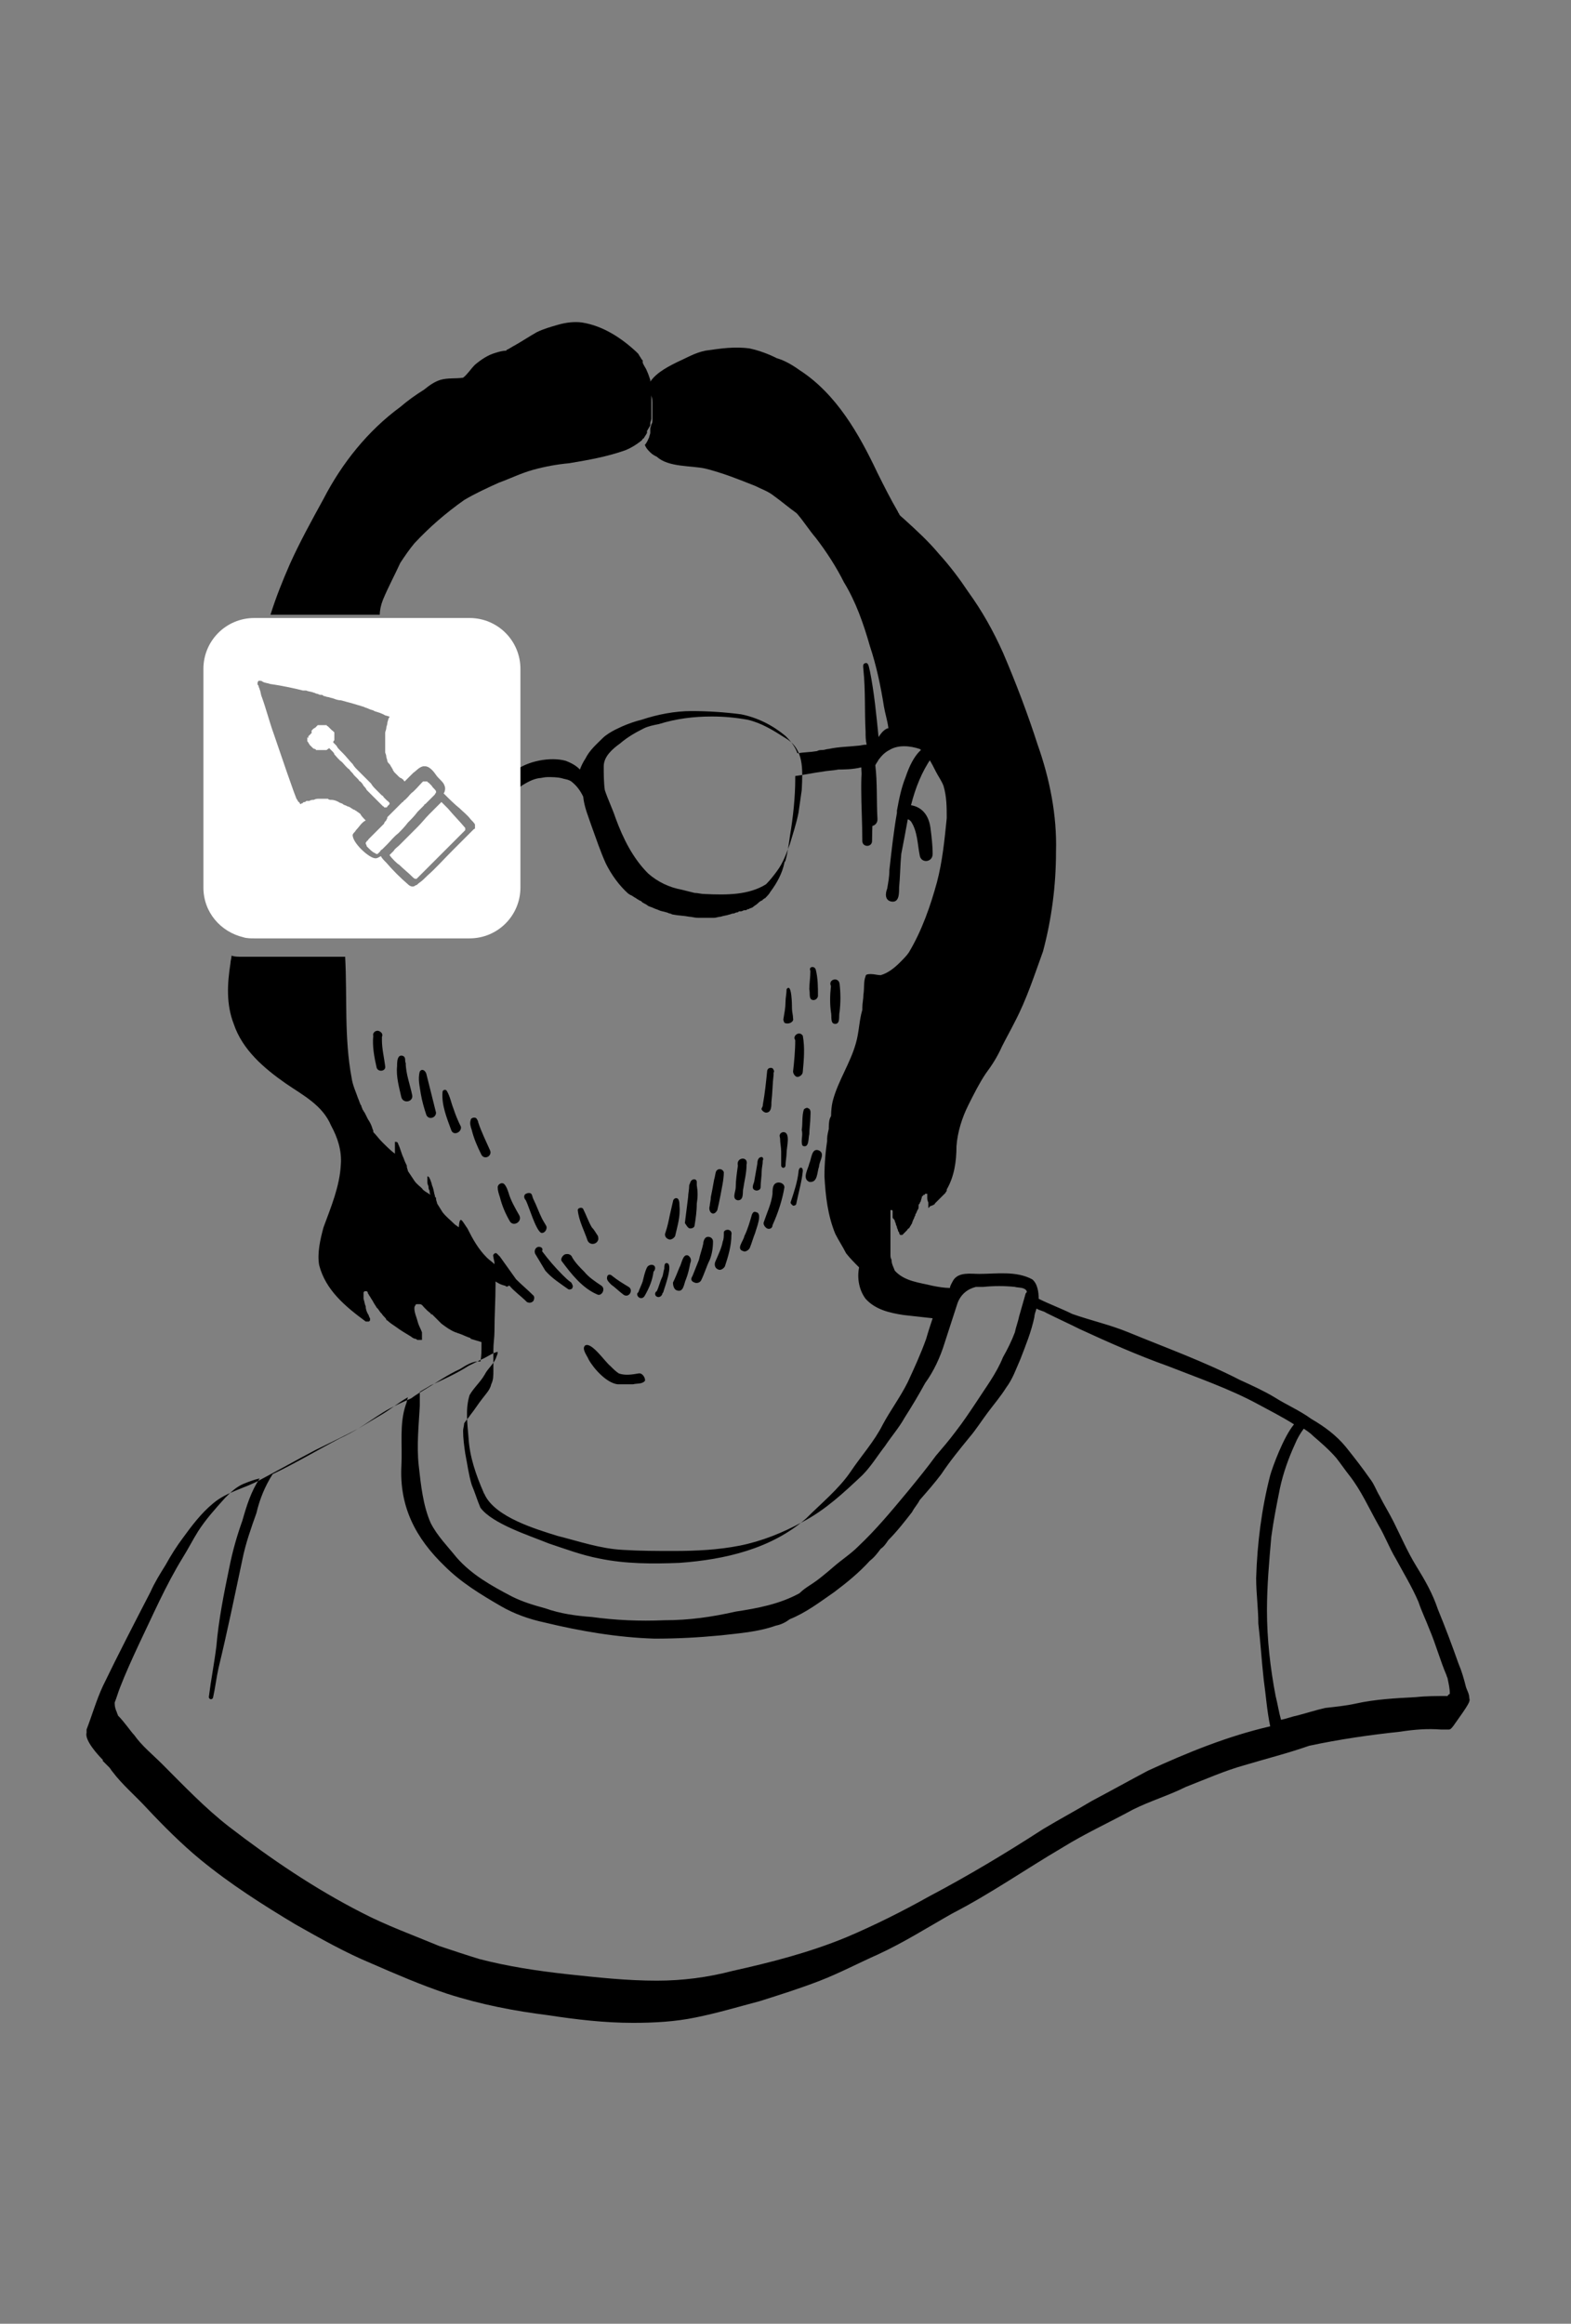 <?xml version="1.0" encoding="utf-8"?>
<!-- Generator: Adobe Illustrator 27.8.1, SVG Export Plug-In . SVG Version: 6.00 Build 0)  -->
<svg version="1.1" id="Layer_1" xmlns="http://www.w3.org/2000/svg" xmlns:xlink="http://www.w3.org/1999/xlink" x="0px" y="0px"
	 viewBox="0 0 145.2 214.7" style="enable-background:new 0 0 145.2 214.7;" xml:space="preserve">
<rect x="0" y="0" width="145.2" height="214.7" fill="#808080" stroke="none"/>
<style type="text/css">
	.st0{fill:#1D1D1B;}
	.st1{fill:none;}
	.st2{fill:none;stroke:#1D1D1B;stroke-width:0;stroke-linecap:round;stroke-linejoin:round;}
	.st3{fill:#FFFFFF;}
	.st4{fill:none;stroke:#FFFFFF;stroke-width:0;stroke-linecap:round;stroke-linejoin:round;}
	.st5{fill:none;stroke:#00FF00;stroke-width:0;stroke-linecap:round;stroke-linejoin:round;}
	.st6{fill:#00FF00;}
</style>
<g>
	<polygon class="st1" points="40.5,121.5 40.5,121.5 40.5,121.5 	"/>
	<polygon class="st1" points="85.2,111.9 85.2,111.9 85.2,111.9 	"/>
	<polygon class="st1" points="87.6,110.5 87.6,110.5 87.6,110.5 	"/>
	<polygon class="st1" points="86.5,111.1 86.5,111.1 86.5,111.1 	"/>
	<path class="st1" d="M84.5,66.1C84.5,66.1,84.5,66.1,84.5,66.1C84.5,66.1,84.5,66.1,84.5,66.1C84.5,66.1,84.5,66.1,84.5,66.1
		C84.5,66.1,84.5,66.1,84.5,66.1z"/>
	<path class="st1" d="M72.5,68c-1.1-0.7-2.2-1.4-3.5-1.7c-1.1-0.2-2.2-0.3-3.3-0.3c-1.7,0-3.3,0.2-4.9,0.7c-0.5,0.2-0.9,0.2-1.4,0.4
		c-0.7,0.4-1.5,0.9-2.2,1.4c-0.7,0.5-1.5,1.2-1.5,2.1c0,0.7-0.1,1.5,0.1,2.2c0.2,0.9,0.6,1.8,1,2.6c0.7,1.9,1.6,3.7,3,5.1
		c0.9,0.8,2,1.2,3.1,1.5c0.4,0.1,0.8,0.2,1.2,0.3c0.3,0,0.6,0.1,0.9,0.1c2,0.1,4.1,0.1,5.7-0.9c0.4-0.3,0.7-0.8,1-1.2
		c0.5-0.7,0.8-1.6,1.2-2.5c0.3-0.9,0.6-1.9,0.8-2.9c0.1-0.7,0.2-1.4,0.3-2.1C74.2,71,74.3,69.2,72.5,68z"/>
	<path class="st1" d="M43.4,86.7H33c0.2,3.7-0.1,7.5,0.6,11.2c0.1,0.6,0.3,1.3,0.6,1.9c0,0,0,0,0,0c0.1,0.2,0.1,0.3,0.2,0.5
		c0,0.1,0.1,0.2,0.1,0.2c0,0.1,0.1,0.2,0.1,0.3c0.1,0.1,0.1,0.2,0.2,0.3c0.1,0.2,0.2,0.4,0.3,0.6c0.1,0.3,0.2,0.5,0.4,0.8
		c0,0,0,0,0,0c0,0.1,0.1,0.2,0.1,0.3c0,0,0,0,0,0c0,0,0,0,0,0.1c0.2,0.3,0.5,0.6,0.8,0.9c0.4,0.4,0.8,0.7,1.2,1.1c0,0,0,0,0,0
		c0-0.1,0-0.2,0-0.2v0c0,0,0,0,0,0c0,0,0,0,0,0v0c0,0,0,0,0,0c0,0,0,0,0,0c0,0,0,0,0,0c0,0,0,0,0,0v0c0-0.1,0-0.2,0-0.3
		c0-0.1,0-0.2,0-0.3c0,0,0,0,0,0c0,0,0,0,0,0c0,0,0,0,0,0c0-0.1,0-0.1,0-0.2c0,0,0-0.1,0-0.1c0,0,0,0,0,0v0c0,0,0,0,0.1,0
		c0.1,0,0.2,0.1,0.2,0.2c0.3,0.4,0.4,0.9,0.5,1.3c0.1,0.2,0.2,0.4,0.3,0.7c0,0,0,0,0,0.1c0,0.1,0.1,0.3,0.1,0.4
		c0.2,0.3,0.4,0.6,0.6,0.9c0.2,0.2,0.4,0.5,0.7,0.7c0.1,0.2,0.5,0.4,0.8,0.6c0-0.1,0-0.3-0.1-0.4c0-0.1,0-0.3-0.1-0.4
		c0-0.2-0.1-0.3-0.1-0.5c0,0,0-0.1,0-0.1c0,0,0,0,0,0c0,0,0,0,0,0c0,0,0,0,0,0c0,0,0,0,0,0c0,0,0,0,0,0c0,0,0-0.1,0-0.1
		c0,0,0-0.1,0-0.1c0,0,0,0,0-0.1c0,0,0,0,0,0c0,0,0,0,0,0c0,0,0,0,0,0c0,0,0,0,0,0c0,0,0,0,0,0c0,0,0,0,0,0c0,0,0,0,0,0
		c0,0,0,0,0.1,0c0,0,0.1,0,0.1,0.1c0,0,0,0,0,0c0,0,0,0,0,0c0,0,0,0,0,0c0,0,0,0,0,0c0,0,0,0,0,0c0,0,0,0,0,0h0c0,0,0,0,0,0s0,0,0,0
		v0c0,0,0,0.1,0,0.1c0,0.1,0.1,0.2,0.1,0.2c0,0,0,0,0,0c0.1,0.2,0.1,0.4,0.2,0.6c0,0,0,0,0,0c0,0.3,0.1,0.5,0.2,0.8c0,0,0,0,0,0
		c0,0,0,0,0,0c0,0,0,0,0,0c0,0,0,0,0,0c0,0,0,0,0,0l0,0c0,0,0,0.1,0,0.1c0,0,0,0,0,0c0,0.1,0,0.2,0.1,0.2c0,0,0,0,0,0
		c0,0.1,0.1,0.3,0.1,0.4c0,0,0,0,0,0c0.1,0.3,0.3,0.6,0.5,0.8c0.3,0.4,0.8,0.8,1.1,1.1c0.1,0.1,0.2,0.2,0.4,0.3
		c0.2-1.2,0.3-0.6,0.8,0.1c0.6,0.9,1,1.9,1.8,2.7c0.2,0.2,0.5,0.4,0.7,0.6c0,0,0,0,0-0.1c0,0,0,0,0,0c0,0,0,0,0,0c0,0,0,0,0,0
		c0,0,0,0,0,0c0,0,0,0,0,0c0,0,0,0,0,0c-0.1-0.1-0.2-0.4-0.1-0.6c-0.1-0.2,0.1-0.4,0.3-0.3c0.1,0,0.2,0.2,0.3,0.3
		c0.6,0.6,1,1.4,1.5,2.1c0.5,0.5,1.1,1,1.6,1.5c0.1,0.1,0.1,0.4,0,0.5c-0.1,0.2-0.4,0.2-0.6,0.1c-0.7-0.5-1.2-1-1.6-1.5
		c0,0-0.1,0-0.1,0c-0.1,0-0.2,0-0.3,0c-0.3-0.1-0.6-0.2-0.9-0.4c0,0,0,0.1,0,0.1c0,0,0,0.1,0,0.1c0.1,1.5-0.1,2.9-0.1,4.4
		c0,0.6,0,1.1-0.1,1.7c0,0.2,0,0.5,0,0.7c0,0.4,0,0.8,0,1.2c0,0,0,0,0,0c0,0,0,0,0,0c0,0.4-0.1,0.9-0.2,1.3c0,0,0,0,0,0
		c-0.1,0.5-0.5,0.9-0.8,1.3c-0.4,0.5-0.7,1-1.1,1.5c-0.2,0.3-0.5,0.5-0.6,0.8c-0.1,0.2-0.1,0.5-0.1,0.7c0,0.7,0,1.4,0.2,2.1
		c0.1,1,0.3,2,0.6,2.9c0.2,0.7,0.5,1.4,0.8,2.1c1.1,1.5,4.6,2.6,6.3,3.3c1.6,0.5,3.1,1,4.7,1.4c2.4,0.5,5,0.5,7.4,0.4
		c4.1-0.3,8.5-1.3,11.7-4.1c1.4-1.4,3-2.6,4.1-4.3c1.1-1.4,2.2-2.8,3-4.4c0.8-1.3,1.6-2.6,2.3-3.9c0.6-1.3,1.2-2.6,1.7-4
		c0.2-0.6,0.4-1.3,0.6-1.9c-0.9-0.1-1.8-0.1-2.7-0.3c-1.3-0.1-2.6-0.5-3.5-1.5c-0.6-0.8-0.8-1.9-0.6-2.9c-0.4-0.4-0.9-0.8-1.2-1.3
		c-0.4-0.6-0.7-1.1-1-1.8c-0.8-1.7-0.9-3.5-1-5.3c0-1.2,0.1-2.4,0.3-3.6c0.1-0.4,0.2-0.8,0.3-1.2c0-0.8,0.1-1.5,0.2-2.3
		c0.5-1.8,1.6-3.4,2.1-5.2c0.4-1,0.3-2.1,0.6-3.1c0-0.1,0-0.1,0-0.2c0-0.4,0.1-0.8,0.1-1.2c0.1-0.6,0-1.1,0.2-1.7
		c0.1-0.2,0.3-0.3,0.5-0.2c0.3,0,0.6,0,0.9,0.1c0.7-0.2,1.3-0.7,1.8-1.2c0.3-0.3,0.5-0.6,0.8-0.9c1.2-2,2-4.2,2.6-6.5
		c0.5-1.9,0.7-3.9,0.9-5.9c0.1-1,0-2-0.3-3c-0.2-0.5-0.4-0.8-0.7-1.3c-0.4-0.8-0.8-1.6-1.5-2.1c-0.9-0.3-2-0.3-2.8,0.1
		c-0.4,0.3-0.7,0.5-1,0.9c-0.1,0.2-0.2,0.3-0.3,0.5c0.1,1.7,0.1,3.3,0.2,5c0,0.9-1.2,0.9-1.3,0C81,72.5,81,70.9,81,69.3
		c-0.8,0.1-1.7,0.1-2.1,0.2c-0.5,0.1-1,0.1-1.5,0.2c-0.8,0.1-1.7,0.3-2.5,0.4c0,0.1,0,0.1,0,0.2c0,1.8-0.2,3.6-0.5,5.4
		c-0.1,0.7-0.2,1.5-0.4,2.2c0,0.1-0.1,0.1-0.1,0.2c-0.3,1-0.7,1.9-1.3,2.7c-0.2,0.2-0.3,0.4-0.5,0.6c0,0-0.1,0.1-0.2,0.1
		c0,0-0.1,0.1-0.1,0.1c0,0,0,0,0,0c0,0,0,0,0,0c0,0,0,0,0,0c0,0,0,0,0,0c0,0,0,0,0,0c0,0,0,0,0,0c0,0,0,0,0,0c0,0,0,0,0,0
		c0,0,0,0,0,0c-0.1,0.1-0.2,0.2-0.4,0.3c-0.1,0.1-0.3,0.2-0.4,0.3c0,0,0,0,0,0c0,0,0,0,0,0c0,0,0,0,0,0c0,0,0,0,0,0c0,0,0,0,0,0
		s0,0,0,0c0,0,0,0,0,0c0,0,0,0,0,0c0,0,0,0,0,0c0,0,0,0,0,0c0,0,0,0,0,0c0,0,0,0,0,0c0,0,0,0,0,0c0,0,0,0,0,0c0,0,0,0,0,0
		c0,0,0,0,0,0l0,0h0c0,0,0,0,0,0c0,0,0,0,0,0c0,0,0,0,0,0c0,0,0,0,0,0l0,0c0,0,0,0,0,0c0,0,0,0,0,0c0,0,0,0,0,0c0,0,0,0,0,0
		c0,0,0,0,0,0c0,0,0,0,0,0c0,0,0,0,0,0c0,0,0,0,0,0c0,0,0,0,0,0l0,0c0,0,0,0,0,0c0,0,0,0,0,0c0,0,0,0,0,0l0,0c0,0,0,0,0,0
		c0,0,0,0,0,0c0,0,0,0,0,0h0l0,0v0c0,0,0,0,0,0c0,0,0,0,0,0c0,0,0,0,0,0v0c0,0,0,0,0,0c0,0,0,0,0,0c0,0,0,0,0,0c0,0,0,0,0,0
		c0,0,0,0,0,0c-0.1,0.1-0.3,0.1-0.4,0.2c0,0,0,0,0,0c0,0,0,0,0,0c0,0,0,0,0,0c0,0,0,0,0,0c0,0,0,0-0.1,0c0,0,0,0,0,0
		c-0.1,0-0.2,0.1-0.2,0.1c0,0,0,0-0.1,0c0,0,0,0,0,0c0,0,0,0,0,0c0,0,0,0,0,0c0,0,0,0,0,0c0,0,0,0,0,0c0,0,0,0,0,0c0,0,0,0,0,0v0
		c0,0,0,0,0,0c0,0,0,0,0,0c0,0,0,0,0,0c0,0,0,0,0,0c0,0,0,0,0,0c0,0,0,0,0,0h0l0,0c0,0,0,0,0,0c0,0,0,0,0,0h0c0,0,0,0,0,0
		c0,0,0,0,0,0c-0.1,0-0.2,0.1-0.3,0.1c0,0,0,0,0,0c0,0,0,0,0,0c0,0,0,0,0,0c0,0,0,0,0,0c0,0-0.1,0-0.1,0c0,0,0,0,0,0c0,0,0,0,0,0
		c0,0,0,0,0,0c0,0,0,0,0,0c0,0,0,0,0,0c0,0,0,0,0,0c0,0,0,0,0,0l0,0c0,0,0,0,0,0c0,0,0,0,0,0h0c0,0,0,0,0,0c0,0,0,0,0,0c0,0,0,0,0,0
		c0,0,0,0,0,0c0,0,0,0,0,0c0,0,0,0,0,0c0,0,0,0,0,0c0,0,0,0,0,0c0,0,0,0,0,0c0,0,0,0-0.1,0c0,0,0,0,0,0c0,0,0,0,0,0s0,0,0,0
		c0,0,0,0,0,0l0,0c0,0,0,0,0,0c0,0,0,0,0,0s0,0,0,0c0,0,0,0,0,0c0,0,0,0,0,0c0,0,0,0,0,0c0,0,0,0,0,0c0,0,0,0,0,0c0,0,0,0,0,0
		c0,0,0,0,0,0c0,0,0,0,0,0c0,0,0,0,0,0c0,0,0,0,0,0c0,0,0,0,0,0c-0.1,0-0.1,0-0.2,0.1c-0.1,0-0.2,0.1-0.3,0.1
		c-0.1,0-0.2,0.1-0.4,0.1c-0.3,0.1-0.5,0.1-0.8,0.2c-0.2,0-0.4,0.1-0.6,0.1c-0.2,0-0.5,0-0.7,0c-0.1,0-0.2,0-0.3,0
		c-0.2,0-0.3,0-0.5,0c-0.2,0-0.5,0-0.8-0.1c-0.5-0.1-1-0.1-1.5-0.2c-0.1,0-0.2,0-0.3-0.1c-0.1,0-0.2-0.1-0.3-0.1
		c-0.2-0.1-0.5-0.1-0.7-0.2c0,0,0,0,0,0c0,0,0,0,0,0c0,0,0,0,0,0c0,0,0,0,0,0c-0.2-0.1-0.4-0.1-0.5-0.2c-0.2-0.1-0.3-0.1-0.5-0.2
		c0,0,0,0,0,0c0,0,0,0,0,0c0,0,0,0,0,0c0,0,0,0,0,0c0,0,0,0,0,0c0,0,0,0,0,0c-0.2-0.1-0.4-0.2-0.5-0.3c-0.1-0.1-0.2-0.1-0.3-0.2
		c-0.1-0.1-0.2-0.1-0.3-0.2c-0.2-0.1-0.3-0.2-0.5-0.3c0,0,0,0,0,0c0,0,0,0,0,0c0,0,0,0,0,0c0,0,0,0,0,0c0,0,0,0,0,0
		c-0.1,0-0.1-0.1-0.2-0.1c-0.9-0.8-1.6-1.8-2.1-2.8c-0.5-1.1-0.9-2.3-1.3-3.4c-0.3-0.9-0.7-1.8-0.8-2.8c-0.2-0.5-0.6-1-1.1-1.4
		c-0.3-0.2-0.6-0.3-0.9-0.3c-0.4-0.1-0.9-0.2-1.3-0.1c-0.3,0-0.5,0-0.8,0.1c-0.6,0.1-1.1,0.4-1.6,0.7c0,0-0.1,0.1-0.1,0.1
		c-0.2,0.2-0.3,0.4-0.5,0.5c0,0.1,0,0.1,0,0.2c0,0.7-0.1,1.3-0.3,1.9c0,0,0,0.1,0,0.1V82C48.1,84.6,46,86.7,43.4,86.7z M34.8,98.7
		c-0.2-1-0.4-1.9-0.3-2.9c-0.1-0.4,0.3-0.6,0.6-0.4c0.2,0.1,0.2,0.3,0.2,0.5c0,0.1,0,0.2,0,0.3c0,0.8,0.2,1.6,0.3,2.4
		C35.7,99,34.9,99.2,34.8,98.7z M37,101.5c-0.2-1-0.5-1.9-0.4-2.9c0-0.3,0-0.7,0.2-0.9c0.2-0.1,0.4-0.1,0.5,0.1c0.1,0.1,0,0.4,0,0.5
		c0,1,0.4,2,0.6,3C38.1,101.9,37.2,102.1,37,101.5z M39.4,103c-0.2-0.6-0.3-1.3-0.5-1.9c-0.1-0.7-0.3-1.4-0.1-2.1
		c0.2-0.3,0.5-0.1,0.5,0.2c0.2,1.2,0.6,2.4,0.9,3.6C40.3,103.3,39.5,103.5,39.4,103z M40.7,106.8C40.7,106.8,40.7,106.8,40.7,106.8
		C40.7,106.8,40.7,106.8,40.7,106.8C40.7,106.8,40.7,106.8,40.7,106.8z M41.7,104.4c-0.4-1.1-0.9-2.3-0.8-3.5c0-0.2,0.3-0.2,0.4-0.1
		c0.3,0.5,0.3,1.1,0.6,1.6c0.2,0.5,0.5,1.1,0.7,1.6C42.7,104.6,41.9,104.9,41.7,104.4z M44.5,106.7c-0.4-0.7-0.7-1.5-0.9-2.3
		c-0.1-0.3-0.3-0.6-0.1-0.9c0.1-0.2,0.4-0.3,0.5-0.2c0.1,0.1,0.2,0.2,0.2,0.4c0.3,0.9,0.7,1.7,1.1,2.6
		C45.4,106.8,44.7,107.1,44.5,106.7z M47.1,112.7c-0.3-0.7-0.7-1.4-0.9-2.2c-0.1-0.3-0.1-0.6-0.2-0.9c0-0.3,0.4-0.5,0.6-0.3
		c0.2,0.2,0.3,0.6,0.4,0.8c0.2,0.7,0.5,1.4,1,2C48.3,112.8,47.4,113.2,47.1,112.7z M82,82.1c0.1-0.6,0.2-1.1,0.2-1.7
		c0.2-1.8,0.3-3.5,0.7-5.3c0-0.1,0-0.1,0-0.2c0.2-1,0.5-2.1,0.8-3.1c1.5-4.5,3.8-2.6,2.4-1.8c-0.9,1.3-1.5,2.8-1.9,4.4
		c0.8,0.1,1.6,0.6,1.8,2.1c0.2,0.8,0.2,1.6,0.2,2.4c0,0.8-1.1,0.8-1.2,0.1c-0.2-1-0.2-2.2-0.8-3.1c-0.1-0.1-0.2-0.2-0.3-0.2
		c-0.2,1.1-0.4,2.2-0.6,3.2c-0.1,1-0.2,2.1-0.2,3.1c0,0.5,0,1.3-0.7,1.3C81.8,83.2,81.8,82.6,82,82.1z M79.7,70.7
		C79.7,70.7,79.7,70.7,79.7,70.7c0.1-0.2,0.5-0.3,0.6-0.1c0.1,0.1,0.1,0.2,0.1,0.3c0.1,1.1,0.1,2.2,0.2,3.3c0.1,1.1,0,2.3,0,3.4
		c0,0.6-0.8,0.6-0.9,0c0-1.6-0.1-3.2-0.1-4.9C79.6,72.1,79.5,71.4,79.7,70.7z M59.4,127.7c-0.3,0.3-0.7,0.2-1.1,0.3
		c-0.4,0-0.9,0.1-1.4,0c-1-0.2-2.3-1.4-2.7-2.3c-0.1-0.3-0.7-1-0.3-1.3c0.6-0.3,1.8,1.5,2.3,1.9c0.3,0.3,0.6,0.5,0.8,0.7
		c0.6,0.2,1.2,0.1,1.8,0C59.4,126.8,59.7,127.4,59.4,127.7z M73.6,111.1c0,0.2-0.2,0.3-0.3,0.2c-0.2,0-0.3-0.2-0.2-0.4
		c0.3-0.9,0.6-1.8,0.7-2.7c0-0.2,0.1-0.5,0.3-0.4c0.1,0,0.1,0.2,0.1,0.3C74.1,109.2,73.8,110.2,73.6,111.1z M77.6,91
		c0.1,0.8,0,1.7,0,2.6c-0.1,0.4,0.1,1.1-0.4,1.1c-0.5,0-0.3-0.8-0.4-1.1c0-0.8,0-1.6,0-2.4C76.5,90.5,77.5,90.2,77.6,91z
		 M76.5,104.3c0.1-0.5,0-1.4,0.7-1.3c0.3,0.1,0.4,0.4,0.3,0.7c-0.1,0.5-0.1,1.1-0.2,1.6c0,0.2-0.2,0.4-0.5,0.4
		C76.2,105.7,76.5,104.8,76.5,104.3z M75.7,107.8c-0.2,0.5-0.1,1.6-0.9,1.4c-0.7-0.3-0.1-1.2,0-1.7c0.2-0.5,0.2-1.5,0.9-1.2
		C76.3,106.6,75.7,107.3,75.7,107.8z M74.9,91.4c0-0.6,0.1-1.2,0.1-1.7c-0.2-0.4,0.4-0.5,0.5-0.1c0.2,0.8,0.2,1.6,0.2,2.4
		c0,0.2-0.2,0.4-0.4,0.4C74.7,92.4,74.9,91.8,74.9,91.4z M74.7,102.4c0.3,0.2,0.2,0.6,0.2,0.8c0,0.5,0,1.1-0.1,1.6
		c-0.1,0.3,0,1.2-0.5,1.1c-0.3,0-0.3-0.3-0.2-0.5c0-0.3,0.1-0.6,0.1-1c0-0.6,0-1.3,0.2-1.9C74.4,102.4,74.6,102.3,74.7,102.4z
		 M74.2,95.8C74.2,95.8,74.2,95.8,74.2,95.8c0.2,1.1,0.1,2.2,0,3.3c0,0.2-0.2,0.5-0.5,0.5c-0.2,0-0.5-0.2-0.4-0.5
		c0.1-0.9,0.2-1.9,0.2-2.8C73.2,95.7,73.9,95.3,74.2,95.8z M72.7,92.6c0-0.4,0.1-0.8,0.1-1.2c0,0,0,0,0,0c0.4-0.7,0.5,1.6,0.5,1.8
		c0,0.3,0,0.6,0.1,0.9c0,0.4-0.4,0.6-0.7,0.4c-0.1-0.1-0.2-0.2-0.1-0.3C72.6,93.6,72.7,93.1,72.7,92.6z M72.2,104.8
		C72.2,104.8,72.2,104.8,72.2,104.8c0.1-0.1,0.2-0.2,0.3-0.2c0.7,0.1,0.3,1.5,0.3,1.9c0,0.4-0.1,0.8-0.1,1.2c0,0.1-0.1,0.2-0.2,0.2
		c-0.1,0-0.2-0.1-0.2-0.2c0-0.4,0-0.9,0-1.3c0-0.4,0-0.8,0-1.2C72.2,105,72.1,104.9,72.2,104.8z M71.7,109.4
		c0.3-0.3,0.8-0.1,0.9,0.3c-0.2,1.2-0.6,2.4-1.1,3.5c-0.1,0.2-0.3,0.3-0.5,0.3c-0.2-0.1-0.4-0.3-0.3-0.6c0.3-0.9,0.7-1.8,0.9-2.7
		C71.6,109.9,71.5,109.6,71.7,109.4z M70.5,102c0.2-1,0.3-2,0.4-3.1c0-0.3,0.3-0.4,0.5-0.3c0.1,0.1,0.2,0.3,0.1,0.4
		c0,0.1,0,0.2,0,0.2c-0.1,0.8-0.1,1.7-0.2,2.5c0,0.4,0,1-0.5,1c-0.2,0-0.5-0.3-0.4-0.5C70.4,102.1,70.4,102.1,70.5,102z M69.9,82.7
		C70,82.7,70,82.7,69.9,82.7C70,82.7,69.9,82.7,69.9,82.7C69.9,82.7,69.9,82.7,69.9,82.7z M69.7,109.1c0.1-0.5,0.2-1.1,0.3-1.7
		c0-0.2,0.1-0.6,0.4-0.6c0.1,0,0.2,0.2,0.1,0.3c-0.1,0.3-0.1,0.6-0.1,1c-0.1,0.5-0.1,1-0.1,1.5c0,0.2-0.2,0.4-0.4,0.3
		C69.4,109.9,69.6,109.5,69.7,109.1z M69.4,83L69.4,83C69.4,83,69.4,83,69.4,83C69.4,83,69.4,83,69.4,83L69.4,83
		C69.4,83,69.4,83,69.4,83z M69.4,83C69.4,83,69.4,83,69.4,83C69.4,83,69.4,83,69.4,83C69.4,83,69.4,83,69.4,83
		C69.4,83,69.4,83,69.4,83C69.4,83,69.4,83,69.4,83L69.4,83C69.4,83,69.4,83,69.4,83C69.4,83,69.4,83,69.4,83L69.4,83
		C69.4,83,69.4,83,69.4,83C69.4,83,69.4,83,69.4,83z M69.4,83C69.4,83,69.4,83,69.4,83C69.4,83,69.4,83,69.4,83
		C69.4,83,69.4,83,69.4,83z M69.5,112.2c0-0.2,0.2-0.3,0.4-0.2c0.5,0.2,0,1.5-0.1,1.9c-0.2,0.5-0.3,0.9-0.5,1.4
		c-0.1,0.2-0.3,0.4-0.6,0.3c-0.7-0.3-0.1-1,0.1-1.4C69.1,113.6,69.4,112.9,69.5,112.2z M69.1,83.1C69.1,83.1,69.1,83.1,69.1,83.1
		C69,83.1,69,83.1,69.1,83.1C69,83.1,69,83.1,69.1,83.1z M68,109.7c0.1-0.7,0.2-1.4,0.2-2c-0.3-0.8,0.9-0.8,0.8-0.1
		c-0.1,0.7-0.2,1.4-0.3,2.2c-0.1,0.4,0,1.2-0.5,1.1C67.6,110.8,68,110.1,68,109.7z M67.6,83.5C67.6,83.5,67.6,83.5,67.6,83.5
		C67.6,83.5,67.6,83.5,67.6,83.5C67.6,83.5,67.6,83.5,67.6,83.5z M67,113.6c0.3-0.2,0.7,0,0.6,0.4c0.1,1-0.3,2-0.6,2.9
		c-0.1,0.3-0.4,0.4-0.6,0.3c-0.3-0.1-0.4-0.4-0.3-0.7c0.2-0.6,0.5-1.3,0.7-1.9c0.1-0.3,0.1-0.5,0.1-0.8
		C66.9,113.7,67,113.7,67,113.6z M65.6,111.5c0.1-0.3,0.1-0.5,0.1-0.8c0.1-0.6,0.2-1.1,0.3-1.6c0-0.3,0-0.6,0.2-0.8
		c0.2-0.3,0.6-0.2,0.7,0.1c0,0.7-0.1,1.4-0.3,2.1c-0.1,0.5-0.2,0.9-0.3,1.4c0,0.2-0.3,0.3-0.5,0.3C65.6,112,65.5,111.7,65.6,111.5z
		 M65,114.9c0-0.2,0.1-0.5,0.3-0.6c0.2-0.1,0.6,0.1,0.6,0.4c0,0.6-0.2,1.1-0.3,1.7c-0.2,0.7-0.5,1.3-0.8,1.9
		c-0.1,0.2-0.4,0.3-0.6,0.2c-0.2-0.1-0.3-0.4-0.2-0.6c0.2-0.5,0.4-1,0.6-1.5C64.7,115.9,64.8,115.4,65,114.9z M63.8,110.7
		c0-0.4,0.1-0.8,0.1-1.1c0-0.2,0-0.5,0.3-0.5c0.1-0.1,0.3,0,0.4,0.2c0,0.1,0,0.2,0,0.3c0,0.6,0,1.1,0,1.7c-0.1,0.7-0.1,1.3-0.2,2
		c0,0.2-0.2,0.3-0.4,0.3c-0.2,0-0.3-0.2-0.3-0.4C63.6,112.3,63.7,111.5,63.8,110.7z M62.9,117.2c0.2-0.3,0.3-1.3,0.8-1.1
		c0.2,0.1,0.2,0.4,0.2,0.7c-0.1,0.5-0.2,1-0.4,1.5c-0.2,0.4-0.3,1.3-0.9,1c-0.2-0.1-0.3-0.4-0.2-0.6
		C62.5,118.1,62.7,117.6,62.9,117.2z M61.5,113.9c0.1-0.5,0.2-1,0.4-1.6c0.1-0.4,0.1-0.9,0.3-1.3c0-0.2,0.1-0.4,0.3-0.3
		c0.3,0,0.3,0.5,0.3,0.7c0.1,0.9-0.2,1.9-0.4,2.8c-0.1,0.2-0.3,0.4-0.6,0.3C61.5,114.4,61.4,114.1,61.5,113.9z M60.9,82.7
		C60.9,82.7,60.9,82.7,60.9,82.7C60.9,82.7,60.9,82.7,60.9,82.7L60.9,82.7z M61.1,118c0.1-0.3,0.2-0.6,0.2-0.8c0-0.2,0-0.4,0.2-0.5
		c0.8-0.1-0.1,2.3-0.3,2.7c0,0.1-0.1,0.2-0.1,0.2c-0.1,0.2-0.3,0.3-0.5,0.2c-0.2-0.1-0.3-0.3-0.2-0.5
		C60.7,118.8,60.9,118.4,61.1,118z M58.9,119.3c0.1-0.3,0.3-0.7,0.4-1c0.2-0.4,0.2-0.9,0.4-1.3c0.1-0.2,0.4-0.3,0.6-0.2
		c0.2,0.1,0.2,0.5,0,0.6c-0.1,0.8-0.4,1.5-0.8,2.2c-0.1,0.2-0.3,0.3-0.5,0.2C58.9,119.8,58.8,119.5,58.9,119.3z M56.6,117.8
		c0.5,0.4,1,0.7,1.5,1c0.5,0.3,0,1.1-0.5,0.7c-0.4-0.3-0.8-0.6-1.1-1c-0.1-0.2-0.4-0.4-0.4-0.6C56,117.7,56.4,117.6,56.6,117.8z
		 M53.9,111.7L53.9,111.7c0.3,0.5,0.5,1.1,0.8,1.7c0.2,0.3,0.3,0.5,0.5,0.7c0.1,0.1,0.1,0.2,0.1,0.4c-0.1,0.5-0.8,0.6-1,0.1
		c-0.4-0.9-0.9-1.8-0.9-2.8C53.4,111.6,53.7,111.5,53.9,111.7z M52.2,115.9c0.3-0.1,0.6,0,0.7,0.3c0.3,0.5,0.7,0.8,1.1,1.3
		c0.5,0.5,1.1,0.9,1.6,1.3c0.4,0.3,0,1-0.4,0.8c-1.4-0.6-2.3-1.9-3.2-3C51.8,116.3,52,116,52.2,115.9z M52.1,117.8
		c0.3,0.2,0.6,0.5,0.8,0.7c0.1,0.1,0.2,0.3,0.1,0.5c-0.1,0.2-0.3,0.2-0.4,0.1c-0.8-0.5-1.6-1-2.1-1.7c-0.3-0.5-0.7-1-0.9-1.5
		c-0.2-0.3,0-0.7,0.3-0.7c0.2,0,0.4,0.2,0.4,0.4C50.8,116.4,51.4,117.1,52.1,117.8z M48.6,110.3c0.1-0.1,0.3-0.1,0.5,0
		c0.1,0.1,0.2,0.3,0.2,0.5c0.3,0.6,0.5,1.2,0.8,1.8c0.1,0.2,0.3,0.4,0.4,0.7c0.2,0.3-0.1,0.7-0.5,0.6c-0.5-0.2-1.1-2.3-1.4-3
		C48.4,110.8,48.5,110.5,48.6,110.3z"/>
	<path class="st1" d="M34.2,107.5C34.2,107.5,34.2,107.5,34.2,107.5c0-0.1,0-0.1,0-0.2C34.2,107.4,34.2,107.5,34.2,107.5z"/>
	<polygon class="st1" points="70.7,82.3 70.7,82.3 70.7,82.3 	"/>
	<path class="st1" d="M69.9,82.7C69.9,82.7,69.9,82.7,69.9,82.7C69.9,82.7,69.9,82.7,69.9,82.7C69.9,82.7,69.9,82.7,69.9,82.7
		C69.9,82.7,69.9,82.7,69.9,82.7C69.9,82.7,69.9,82.7,69.9,82.7C69.9,82.7,69.9,82.7,69.9,82.7C69.9,82.7,69.9,82.7,69.9,82.7z"/>
	<path class="st1" d="M70.3,82.5C70.3,82.5,70.3,82.5,70.3,82.5C70.3,82.5,70.3,82.5,70.3,82.5C70.3,82.5,70.3,82.5,70.3,82.5z"/>
	<polygon class="st1" points="69.9,82.7 69.9,82.7 69.9,82.7 	"/>
	<path class="st1" d="M85.1,112C85.1,112,85.1,112,85.1,112C85.1,112,85.1,112,85.1,112C85.1,112,85.1,112,85.1,112z"/>
	<path class="st1" d="M133.5,154.8c-0.6-1.4-1-2.9-1.6-4.3c-0.4-0.8-0.7-1.7-1-2.5c-0.6-1.4-1.3-2.7-2.1-4c-0.6-1-1-2.1-1.6-3.1
		c-0.9-1.5-1.6-3.2-2.7-4.6c-0.4-0.5-0.8-1.1-1.2-1.6c-0.6-0.8-1.4-1.4-2.1-2c-0.3-0.2-0.6-0.5-0.9-0.7c-0.3,0.4-0.5,0.9-0.8,1.4
		c-0.6,1.3-1.1,2.7-1.4,4.1c-0.3,1.5-0.6,3-0.8,4.5c-0.2,2.2-0.3,4.5-0.4,6.8c0.1,2.7,0.3,5.3,0.8,7.9c0.2,0.7,0.3,1.4,0.5,2.2
		c0.5-0.1,1-0.3,1.5-0.4c0.9-0.3,1.7-0.5,2.6-0.7c0.9-0.2,1.9-0.3,2.8-0.4c1.9-0.3,3.7-0.4,5.6-0.6c1-0.1,1.9-0.1,2.9-0.1
		c0,0,0.1-0.1,0.1-0.2c0-0.5-0.1-1-0.2-1.4C133.6,155,133.5,154.9,133.5,154.8z"/>
	<path class="st1" d="M42.2,143.8C42.2,143.8,42.2,143.8,42.2,143.8C42.2,143.8,42.2,143.8,42.2,143.8
		C42.2,143.8,42.2,143.8,42.2,143.8z"/>
	<path class="st1" d="M116.2,149.8c-0.1-1.4-0.2-2.8-0.2-4.2c0.1-3.2,0.4-6.4,1.3-9.5c0.2-0.7,1.1-3.5,2.2-4.7
		c-1.1-0.7-2.3-1.3-3.4-1.9c-2.7-1.4-5.5-2.4-8.3-3.5c-2.7-1-5.4-2.2-8.1-3.4c-1-0.5-2-1.1-3.1-1.5c-0.3-0.1-0.6-0.2-0.9-0.4
		c-0.1,0.3-0.2,0.6-0.2,0.8c-0.3,1.3-0.8,2.6-1.3,3.9c-0.4,0.9-0.7,1.8-1.3,2.6c-0.5,0.8-1.1,1.6-1.7,2.3c-0.6,0.7-1.1,1.5-1.7,2.3
		c-0.9,1.1-1.8,2.2-2.6,3.4c-0.6,0.9-1.3,1.6-2,2.4c-0.2,0.3-0.5,0.7-0.7,1.1c-0.6,1-1.4,1.8-2.2,2.6c-0.2,0.3-0.5,0.5-0.7,0.8
		c-0.3,0.4-0.6,0.7-1,1.1c-1,1.1-2.1,2.1-3.3,2.9c-1.3,1-2.6,2-4.1,2.5c-0.4,0.3-0.9,0.5-1.3,0.6c-1.6,0.6-3.4,0.7-5.1,0.9
		c-2.1,0.2-4,0.3-6.1,0.3c-3.4,0-6.9-0.6-10.2-1.5c-1.4-0.3-2.8-0.8-4-1.5c-1.9-1-3.7-2.2-5.2-3.7c-2.6-2.6-4.2-5.5-4-9.3
		c0.1-1.9-0.1-3.8,0.4-5.6c0-0.1,0.1-0.4,0.2-0.7c-0.9,0.6-1.7,1.2-2.6,1.7c-1.2,0.7-2.5,1.4-3.7,2.1c-2,1.2-4,2.4-6.2,3.3
		c-0.7,1.1-1.1,2.3-1.5,3.6c-0.4,1.4-0.9,2.9-1.3,4.3c-0.8,3.3-1.4,6.7-2.2,10c-0.2,0.9-0.3,1.8-0.5,2.7c0,0.1-0.1,0.2-0.2,0.2
		c-0.1,0-0.2-0.1-0.2-0.2c0.3-1.6,0.5-3.1,0.7-4.7c0.3-2.5,0.7-4.9,1.2-7.3c0.3-1.5,0.7-2.9,1.2-4.3c0.4-1.3,0.9-2.7,1.6-3.9
		c-0.5,0.2-1,0.3-1.5,0.5c-0.6,0.3-1.2,0.7-1.7,1.3c-0.9,1-1.7,2-2.5,3.1c-0.5,0.8-1,1.6-1.4,2.4c-1.5,2.6-2.8,5.4-4.1,8.1
		c-0.6,1.3-1.2,2.6-1.7,3.9c-0.2,0.5-0.4,0.9-0.5,1.4c0,0,0,0.1,0,0.1c0,0.3,0.1,0.5,0.2,0.8c0,0.1,0.1,0.2,0.1,0.3
		c0.6,0.7,1.2,1.5,1.5,1.8c0.8,1,1.7,1.8,2.6,2.7c2,2,3.9,4.1,6.2,5.8c3.8,3,7.8,5.7,12.2,7.9c2.3,1.2,4.8,2.2,7.2,3.1
		c1.2,0.5,2.5,0.9,3.7,1.2c2.6,0.7,5.4,1.1,8.1,1.4c2.7,0.4,5.5,0.6,8.3,0.6c2.4,0,4.7-0.3,7-0.9c3.5-0.9,7.1-1.7,10.5-3.1
		c2.6-1.2,5.2-2.4,7.7-3.8c3.6-1.9,7.1-4,10.5-6.2c1.5-0.9,3-1.8,4.5-2.6c1.7-0.9,3.5-1.8,5.2-2.8c3.6-1.7,7.3-3.2,11.1-4.3
		c-0.3-1.4-0.3-2.9-0.6-4.3C116.5,153.3,116.4,151.5,116.2,149.8z"/>
	<path class="st1" d="M39.8,140.7c0.6,1.2,1.5,2.2,2.4,3.2c1.4,1.6,3.3,2.7,5.1,3.6c1,0.5,2.1,0.8,3.1,1.1c1.4,0.4,2.8,0.7,4.3,0.8
		c2.2,0.2,4.5,0.3,6.7,0.3c2.3-0.1,4.4-0.4,6.6-0.8c2-0.3,4.1-0.7,5.9-1.7c0.3-0.2,0.6-0.5,0.9-0.7c0.8-0.5,1.5-1.1,2.2-1.7
		c0.8-0.6,1.6-1.2,2.3-1.9c1.7-1.6,3.2-3.3,4.6-5.1c0.9-1.1,1.8-2.2,2.6-3.3c0.6-0.8,1.2-1.5,1.8-2.2c0.7-0.9,1.3-1.8,1.9-2.7
		c0.9-1.4,1.9-2.6,2.5-4.2c0.4-0.8,0.8-1.6,1.1-2.3c0.2-0.5,0.3-1,0.4-1.5c0.2-0.7,0.4-1.4,0.6-2.1c0-0.1,0-0.1,0.1-0.2
		c-0.2-0.3-0.7-0.3-1.1-0.4c-1-0.1-1.9-0.1-2.9,0c-0.2,0-0.4,0-0.7,0c-0.8,0.2-1.4,0.8-1.7,1.5c-0.5,1.2-0.8,2.4-1.2,3.7
		c-0.4,1.3-1,2.6-1.8,3.7c0,0,0,0,0,0c-0.6,1.1-1.3,2.2-1.9,3.2c-0.5,0.9-1.2,1.7-1.8,2.6c-0.7,0.9-1.3,1.8-2.1,2.7
		c-1.7,1.6-3.4,3.3-5.5,4.3c-1.8,1-3.8,1.8-5.8,2.2c-2,0.4-4.1,0.5-6.1,0.5c-1.6,0-3.1,0-4.7-0.1c-2.1-0.2-4.1-0.8-6.1-1.3
		c-1.9-0.6-5.6-1.8-6.7-3.8c0,0-0.1-0.1-0.1-0.2c-0.7-1.6-1.3-3.3-1.4-5.1c-0.1-1.3-0.3-2.7,0.1-3.9c0.4-0.7,1-1.3,1.4-1.9
		c0.3-0.6,0.9-1,1.1-1.7c0-0.1,0-0.2,0.1-0.4c-0.6,0.1-1,0.5-1.5,0.7c-0.4,0.2-0.8,0.4-1.2,0.6c-1.1,0.7-2.3,1.2-3.5,1.8
		c-0.3,0.2-0.7,0.4-1,0.6c0,0.2,0,0.3,0,0.5c0,0.3,0,0.5,0,0.8c0,1.9-0.2,3.7-0.1,5.5C38.9,137.2,39.1,139,39.8,140.7z"/>
	<polygon points="60.9,82.7 60.9,82.7 60.9,82.7 	"/>
	<path d="M69.1,83.1C69,83.1,69,83.1,69.1,83.1C69,83.1,69,83.1,69.1,83.1C69.1,83.1,69.1,83.1,69.1,83.1z"/>
	<path d="M67.6,83.5C67.6,83.5,67.6,83.5,67.6,83.5C67.6,83.5,67.6,83.5,67.6,83.5C67.6,83.5,67.6,83.5,67.6,83.5z"/>
	<polygon points="69.4,83 69.4,83 69.4,83 	"/>
	<path d="M69.4,83C69.4,83,69.4,83,69.4,83L69.4,83C69.4,83,69.4,83,69.4,83L69.4,83C69.4,83,69.4,83,69.4,83z"/>
	<path d="M69.4,83C69.4,83,69.4,83,69.4,83C69.4,83,69.4,83,69.4,83C69.4,83,69.4,83,69.4,83z"/>
	<polygon points="69.4,83 69.4,83 69.4,83 69.4,83 69.4,83 69.4,83 69.4,83 69.4,83 	"/>
	<polygon points="69.4,83 69.4,83 69.4,83 	"/>
	<path d="M69.9,82.7C69.9,82.7,69.9,82.7,69.9,82.7C69.9,82.7,70,82.7,69.9,82.7C70,82.7,70,82.7,69.9,82.7z"/>
	<polygon points="70.7,82.3 70.7,82.3 70.7,82.3 	"/>
	<polygon points="70.7,82.3 70.7,82.3 70.8,82.3 70.8,82.3 70.8,82.3 70.7,82.3 70.7,82.3 70.7,82.3 70.7,82.3 70.7,82.3 70.7,82.3 
			"/>
	<polygon points="70.8,82.3 70.8,82.3 70.8,82.3 	"/>
	<path d="M82.4,83.3c0.7,0.1,0.7-0.7,0.7-1.3c0.1-1,0.1-2.1,0.2-3.1c0.2-1,0.4-2.1,0.6-3.2c0.1,0,0.2,0.1,0.3,0.2
		c0.6,0.9,0.6,2.1,0.8,3.1c0.1,0.8,1.2,0.7,1.2-0.1c0-0.8-0.1-1.6-0.2-2.4c-0.2-1.5-1.1-2-1.8-2.1c0.4-1.6,1-3.1,1.9-4.4
		c1.4-0.8-0.9-2.7-2.4,1.8c-0.4,1-0.6,2-0.8,3.1c0,0.1,0,0.1,0,0.2c-0.3,1.7-0.5,3.5-0.7,5.3c0,0.6-0.1,1.1-0.2,1.7
		C81.8,82.6,81.8,83.2,82.4,83.3z"/>
	<path d="M40.7,106.8C40.7,106.8,40.7,106.8,40.7,106.8C40.7,106.8,40.7,106.8,40.7,106.8C40.7,106.8,40.7,106.8,40.7,106.8z"/>
	<path d="M49.8,115.2c-0.3,0-0.5,0.4-0.3,0.7c0.3,0.5,0.6,1,0.9,1.5c0.6,0.7,1.4,1.2,2.1,1.7c0.1,0.1,0.4,0,0.4-0.1
		c0.1-0.2,0-0.3-0.1-0.5c-0.3-0.2-0.6-0.5-0.8-0.7c-0.7-0.7-1.3-1.4-1.9-2.2C50.2,115.4,50.1,115.2,49.8,115.2z"/>
	<path d="M55.2,119.6c0.4,0.2,0.8-0.5,0.4-0.8c-0.6-0.4-1.2-0.8-1.6-1.3c-0.4-0.4-0.8-0.8-1.1-1.3c-0.1-0.3-0.4-0.4-0.7-0.3
		c-0.2,0.1-0.4,0.4-0.3,0.6C52.8,117.7,53.8,119,55.2,119.6z"/>
	<path d="M57.6,119.6c0.5,0.4,1-0.4,0.5-0.7c-0.5-0.3-1-0.6-1.5-1c-0.2-0.2-0.5-0.2-0.5,0.2c0,0.2,0.2,0.4,0.4,0.6
		C56.8,118.9,57.2,119.3,57.6,119.6z"/>
	<path d="M59.1,119.9c0.2,0.1,0.4,0,0.5-0.2c0.4-0.7,0.7-1.4,0.8-2.2c0.2-0.2,0.2-0.5,0-0.6c-0.2-0.1-0.5,0-0.6,0.2
		c-0.2,0.4-0.3,0.9-0.4,1.3c-0.1,0.3-0.3,0.7-0.4,1C58.8,119.5,58.9,119.8,59.1,119.9z"/>
	<path d="M60.7,119.8c0.2,0.1,0.4,0,0.5-0.2c0-0.1,0.1-0.2,0.1-0.2c0.1-0.4,1-2.7,0.3-2.7c-0.2,0-0.2,0.3-0.2,0.5
		c-0.1,0.3-0.1,0.6-0.2,0.8c-0.2,0.4-0.3,0.9-0.5,1.3C60.5,119.4,60.5,119.7,60.7,119.8z"/>
	<path d="M62.5,119.2c0.7,0.3,0.7-0.6,0.9-1c0.2-0.5,0.3-1,0.4-1.5c0.1-0.2,0.1-0.5-0.2-0.7c-0.5-0.2-0.6,0.8-0.8,1.1
		c-0.2,0.5-0.4,1-0.6,1.4C62.2,118.8,62.3,119.1,62.5,119.2z"/>
	<path d="M64.2,118.5c0.2,0.1,0.5,0,0.6-0.2c0.3-0.6,0.5-1.3,0.8-1.9c0.2-0.5,0.3-1.1,0.3-1.7c0-0.3-0.3-0.5-0.6-0.4
		c-0.2,0.1-0.3,0.4-0.3,0.6c-0.1,0.5-0.3,1-0.4,1.5c-0.2,0.5-0.4,1-0.6,1.5C63.8,118.2,63.9,118.4,64.2,118.5z"/>
	<path d="M66.1,116.6c-0.1,0.3,0,0.6,0.3,0.7c0.2,0.1,0.5-0.1,0.6-0.3c0.3-0.9,0.6-1.9,0.6-2.9c0.1-0.4-0.3-0.6-0.6-0.4
		c-0.1,0.1-0.1,0.1-0.1,0.2c0,0.3,0,0.6-0.1,0.8C66.7,115.3,66.4,115.9,66.1,116.6z"/>
	<path d="M68.7,115.6c0.2,0.1,0.5-0.1,0.6-0.3c0.2-0.5,0.3-0.9,0.5-1.4c0.1-0.4,0.7-1.8,0.1-1.9c-0.2-0.1-0.3,0-0.4,0.2
		c-0.2,0.7-0.4,1.4-0.7,2C68.7,114.7,68,115.4,68.7,115.6z"/>
	<path d="M70.6,112.9c-0.1,0.2,0.1,0.5,0.3,0.6c0.2,0.1,0.5,0,0.5-0.3c0.5-1.1,0.9-2.3,1.1-3.5c0-0.4-0.6-0.6-0.9-0.3
		c-0.2,0.2-0.2,0.6-0.2,0.9C71.3,111.2,70.9,112,70.6,112.9z"/>
	<path d="M73.8,108.3c-0.1,0.9-0.4,1.8-0.7,2.7c-0.1,0.2,0.1,0.3,0.2,0.4c0.2,0,0.3-0.1,0.3-0.2c0.2-1,0.5-2,0.6-3
		c0-0.1,0-0.2-0.1-0.3C73.9,107.8,73.8,108.1,73.8,108.3z"/>
	<path d="M74.8,107.5c-0.1,0.5-0.7,1.4,0,1.7c0.8,0.1,0.7-0.9,0.9-1.4c0-0.5,0.6-1.2,0-1.5C75,106,75,107.1,74.8,107.5z"/>
	<path d="M76.9,105.7c0.2,0,0.4-0.2,0.5-0.4c0.1-0.5,0.1-1.1,0.2-1.6c0.1-0.3,0-0.6-0.3-0.7c-0.7-0.2-0.7,0.8-0.7,1.3
		C76.5,104.8,76.2,105.7,76.9,105.7z"/>
	<path d="M85.7,110.6C85.7,110.6,85.7,110.6,85.7,110.6C85.7,110.6,85.7,110.6,85.7,110.6C85.7,110.6,85.7,110.6,85.7,110.6z"/>
	<path d="M79.7,77.7c0,0.6,0.9,0.6,0.9,0c0-1.1,0.1-2.3,0-3.4c0-1.1-0.1-2.2-0.2-3.3c0-0.1,0-0.2-0.1-0.3c-0.1-0.2-0.5-0.2-0.6,0.1
		c0,0,0,0,0,0c-0.1,0.7-0.1,1.4-0.1,2.1C79.6,74.4,79.7,76,79.7,77.7z"/>
	<path d="M35.3,120.4C35.3,120.4,35.3,120.4,35.3,120.4C35.3,120.4,35.3,120.4,35.3,120.4C35.3,120.4,35.3,120.4,35.3,120.4z"/>
	<polygon points="35.2,117.5 35.2,117.5 35.2,117.5 	"/>
	<path d="M59,126.9c-0.6,0.1-1.2,0.2-1.8,0c-0.3-0.2-0.5-0.4-0.8-0.7c-0.5-0.4-1.7-2.2-2.3-1.9c-0.4,0.3,0.2,1,0.3,1.3
		c0.5,0.9,1.7,2.2,2.7,2.3c0.5,0,0.9,0,1.4,0c0.4-0.1,0.8,0,1.1-0.3C59.7,127.4,59.4,126.8,59,126.9z"/>
	<path d="M61.8,114.5c0.2,0.1,0.5-0.1,0.6-0.3c0.2-0.9,0.5-1.8,0.4-2.8c0-0.2,0-0.7-0.3-0.7c-0.2,0-0.3,0.2-0.3,0.3
		c-0.1,0.4-0.2,0.9-0.3,1.3c-0.1,0.5-0.2,1-0.4,1.6C61.4,114.1,61.5,114.4,61.8,114.5z"/>
	<path d="M63.8,113.5c0.2,0,0.4-0.1,0.4-0.3c0.1-0.6,0.2-1.3,0.2-2c0.1-0.6,0.1-1.1,0-1.7c0-0.1,0-0.2,0-0.3c0-0.2-0.2-0.3-0.4-0.2
		c-0.2,0.1-0.2,0.3-0.3,0.5c0,0.4-0.1,0.8-0.1,1.1c-0.1,0.8-0.2,1.6-0.3,2.4C63.5,113.3,63.6,113.5,63.8,113.5z"/>
	<path d="M65.8,112.1c0.2,0.1,0.4-0.1,0.5-0.3c0.1-0.4,0.2-0.9,0.3-1.4c0.1-0.6,0.3-1.4,0.3-2.1c-0.1-0.3-0.5-0.4-0.7-0.1
		c-0.1,0.2-0.1,0.5-0.2,0.8c-0.1,0.6-0.2,1.1-0.3,1.6c0,0.3-0.1,0.6-0.1,0.8C65.5,111.7,65.6,112,65.8,112.1z"/>
	<path d="M68.2,110.9c0.6,0,0.4-0.8,0.5-1.1c0.1-0.7,0.3-1.4,0.3-2.2c0.2-0.8-1-0.7-0.8,0.1c-0.1,0.7-0.2,1.4-0.2,2
		C68,110.1,67.6,110.8,68.2,110.9z"/>
	<path d="M69.9,110c0.2,0,0.4-0.1,0.4-0.3c0-0.5,0.1-1,0.1-1.5c0-0.3,0.1-0.6,0.1-1c0.1-0.1,0-0.3-0.1-0.3c-0.3,0-0.4,0.3-0.4,0.6
		c-0.1,0.6-0.2,1.1-0.3,1.7C69.6,109.5,69.4,109.9,69.9,110z"/>
	<path d="M72.2,106.4c0,0.4,0,0.9,0,1.3c0,0.1,0.1,0.2,0.2,0.2c0.1,0,0.2-0.1,0.2-0.2c0-0.4,0.1-0.8,0.1-1.2c0-0.5,0.4-1.9-0.3-1.9
		c-0.1,0-0.3,0.1-0.3,0.2c0,0,0,0,0,0c-0.1,0.1,0,0.3,0,0.4C72.1,105.6,72.2,106,72.2,106.4z"/>
	<path d="M74.1,105.4c0,0.2,0,0.5,0.2,0.5c0.5,0.1,0.4-0.8,0.5-1.1c0-0.5,0.1-1.1,0.1-1.6c0-0.3,0.1-0.7-0.2-0.8
		c-0.1-0.1-0.3,0-0.4,0.1c-0.2,0.6-0.1,1.3-0.2,1.9C74.2,104.8,74.1,105.1,74.1,105.4z"/>
	<path d="M70.8,102.8c0.5,0,0.5-0.6,0.5-1c0.1-0.8,0.1-1.7,0.2-2.5c0,0,0-0.1,0-0.2c0.1-0.1,0-0.3-0.1-0.4c-0.2-0.1-0.5,0-0.5,0.3
		c-0.1,1-0.2,2-0.4,3.1c0,0.1,0,0.1-0.1,0.3C70.3,102.5,70.6,102.8,70.8,102.8z"/>
	<path d="M73.3,99c0,0.2,0.2,0.5,0.4,0.5c0.2,0,0.5-0.2,0.5-0.5c0.1-1.1,0.2-2.2,0-3.3c0,0,0,0,0,0c-0.3-0.5-1,0-0.7,0.4
		C73.5,97.1,73.4,98.1,73.3,99z"/>
	<path d="M73.3,94.1c0-0.3-0.1-0.6-0.1-0.9c0-0.2,0-2.5-0.5-1.8c0,0,0,0,0,0c0,0.4-0.1,0.8-0.1,1.2c0,0.5-0.1,1-0.2,1.6
		c0,0.1,0.1,0.3,0.1,0.3C72.9,94.7,73.4,94.4,73.3,94.1z"/>
	<path d="M75.2,92.4c0.2,0,0.4-0.2,0.4-0.4c0-0.8,0-1.6-0.2-2.4c-0.1-0.4-0.7-0.3-0.5,0.1c0,0.6-0.1,1.2-0.1,1.7
		C74.9,91.8,74.7,92.4,75.2,92.4z"/>
	<path d="M76.8,93.5c0.1,0.4-0.1,1.1,0.4,1.1c0.5,0,0.3-0.8,0.4-1.1c0.1-0.9,0.1-1.7,0-2.6c-0.1-0.7-1.1-0.4-0.8,0.2
		C76.7,92,76.7,92.8,76.8,93.5z"/>
	<path d="M47,110.2c-0.1-0.3-0.2-0.6-0.4-0.8c-0.2-0.2-0.6,0-0.6,0.3c0,0.3,0.1,0.6,0.2,0.9c0.2,0.8,0.5,1.5,0.9,2.2
		c0.3,0.6,1.2,0.1,0.9-0.5C47.6,111.6,47.2,110.9,47,110.2z"/>
	<path d="M50,113.9c0.3,0.1,0.6-0.3,0.5-0.6c-0.1-0.2-0.3-0.5-0.4-0.7c-0.3-0.6-0.5-1.2-0.8-1.8c-0.1-0.2-0.1-0.4-0.2-0.5
		c-0.1-0.1-0.3-0.1-0.5,0c-0.2,0.1-0.2,0.4,0,0.6C48.9,111.5,49.5,113.6,50,113.9z"/>
	<path d="M37.4,97.7c-0.1-0.2-0.4-0.2-0.5-0.1c-0.2,0.2-0.2,0.6-0.2,0.9c-0.1,1,0.2,2,0.4,2.9c0.2,0.6,1.1,0.4,1-0.2
		c-0.2-1-0.6-2-0.6-3C37.4,98.1,37.5,97.9,37.4,97.7z"/>
	<path d="M38.8,99c-0.2,0.7,0,1.4,0.1,2.1c0.1,0.6,0.3,1.3,0.5,1.9c0.2,0.5,0.9,0.3,0.9-0.2c-0.3-1.2-0.6-2.4-0.9-3.6
		C39.3,98.9,39,98.7,38.8,99z"/>
	<path d="M41.9,102.4c-0.2-0.5-0.3-1.1-0.6-1.6c-0.1-0.2-0.4-0.1-0.4,0.1c-0.1,1.2,0.4,2.4,0.8,3.5c0.2,0.6,1,0.2,0.9-0.3
		C42.3,103.5,42.1,103,41.9,102.4z"/>
	<path d="M35.3,95.8c0.1-0.2,0-0.4-0.2-0.5c-0.3-0.2-0.7,0.1-0.6,0.4c-0.1,1,0.1,2,0.3,2.9c0.1,0.5,0.9,0.4,0.8-0.1
		c-0.1-0.8-0.3-1.6-0.3-2.4C35.3,96,35.3,95.9,35.3,95.8z"/>
	<path d="M44.2,103.7c0-0.1-0.1-0.3-0.2-0.4c-0.2-0.1-0.5,0-0.5,0.2c-0.1,0.3,0,0.6,0.1,0.9c0.2,0.8,0.5,1.5,0.9,2.3
		c0.3,0.5,1,0.1,0.8-0.4C44.9,105.4,44.5,104.6,44.2,103.7z"/>
	<path d="M55.3,114.5c0-0.1,0-0.3-0.1-0.4c-0.2-0.3-0.3-0.5-0.5-0.7c-0.3-0.5-0.5-1.1-0.8-1.7l0,0c-0.1-0.2-0.5-0.1-0.5,0.1
		c0.1,1,0.6,1.9,0.9,2.8C54.5,115.1,55.2,115,55.3,114.5z"/>
	<polygon points="87,111.6 87,111.6 87,111.6 	"/>
	<polygon points="87.6,110.5 87.6,110.5 87.6,110.5 87.6,110.5 	"/>
	<polygon points="87.6,110.5 87.6,110.5 87.6,110.5 87.6,110.5 87.6,110.5 	"/>
	<polygon points="87.6,110.5 87.6,110.5 87.6,110.5 	"/>
	<polygon points="60.3,35.3 60.3,35.3 60.3,35.3 	"/>
	<path d="M82.1,115.7C82.1,115.7,82.1,115.7,82.1,115.7C82.1,115.7,82.1,115.7,82.1,115.7C82.1,115.7,82.1,115.7,82.1,115.7z"/>
	<path d="M40.5,121.8C40.5,121.8,40.5,121.8,40.5,121.8C40.5,121.8,40.5,121.8,40.5,121.8C40.5,121.8,40.5,121.8,40.5,121.8z"/>
	<polygon points="59.6,33.5 59.6,33.5 59.6,33.5 	"/>
	<polygon points="87.6,110.5 87.6,110.5 87.6,110.5 	"/>
	<polygon points="85.2,111.9 85.2,111.9 85.2,111.9 	"/>
	<path d="M60.3,35.2C60.3,35.2,60.3,35.2,60.3,35.2C60.3,35.2,60.3,35.2,60.3,35.2C60.3,35.2,60.3,35.2,60.3,35.2z"/>
	<polygon points="47,114.8 47,114.8 47,114.8 	"/>
	<polygon points="59.2,81.8 59.2,81.8 59.2,81.8 	"/>
	<polygon points="61.9,83 61.9,83 61.9,83 	"/>
	<polygon points="41,106.8 41,106.8 41,106.8 	"/>
	<polygon points="47,114.8 47,114.8 47,114.8 	"/>
	<polygon points="69.3,83 69.2,83 69.3,83 	"/>
	<polygon points="70.7,82.3 70.7,82.3 70.7,82.3 	"/>
	<path d="M70.3,82.5C70.3,82.5,70.3,82.5,70.3,82.5C70.3,82.6,70.3,82.6,70.3,82.5C70.3,82.6,70.3,82.5,70.3,82.5z"/>
	<path d="M135.8,156.9c0-0.4-0.2-0.7-0.3-1c-0.2-0.8-0.4-1.5-0.7-2.2c-0.6-1.7-1.2-3.3-1.9-5c-0.5-1.5-1.2-2.7-2-4
		c-0.8-1.3-1.4-2.7-2.1-4.1c-0.4-0.8-0.9-1.6-1.3-2.4c-0.3-0.5-0.5-1.1-0.9-1.6c-0.7-1-1.4-1.9-2.2-2.9c-0.9-1.1-2-1.9-3.2-2.6
		c-1.1-0.8-2.3-1.3-3.4-2c-1-0.6-2.1-1.1-3.2-1.6c-3.3-1.7-6.9-3-10.3-4.4c-1.7-0.7-3.5-1.1-5.2-1.7c-1-0.5-2.1-0.9-3.1-1.4
		c0-0.6-0.1-1.4-0.6-1.8c-1.5-0.8-3.3-0.5-4.9-0.5c-0.8,0-1.9-0.2-2.4,0.6c-0.1,0.2-0.3,0.5-0.3,0.7c-0.5,0-1.1-0.1-1.6-0.2
		c-1.2-0.3-2.6-0.4-3.5-1.4c-0.1-0.3-0.3-0.6-0.3-1c-0.1-0.2-0.1-0.3-0.1-0.5c0,0,0,0,0,0c0,0,0,0,0-0.1v0c0-0.1,0-0.1,0-0.2
		c0-0.1,0-0.1,0-0.2c0,0,0,0,0,0v0c0,0,0,0,0,0c0,0,0,0,0,0c0,0,0,0,0,0c0,0,0,0,0,0c0,0,0,0,0,0c0,0,0,0,0,0c0,0,0-0.1,0-0.1
		c0,0,0,0,0,0c0-0.1,0-0.1,0-0.2c0,0,0-0.1,0-0.1c0-0.1,0-0.1,0-0.2c0-0.1,0-0.1,0-0.2v0v0c0,0,0,0,0,0c0-0.1,0-0.3,0-0.4
		c0,0,0-0.1,0-0.1c0-0.1,0-0.1,0-0.2c0-0.1,0-0.2,0-0.2c0,0,0,0,0,0c0,0,0,0,0,0c0,0,0,0,0,0v0v0v0v0v0c0,0,0,0,0,0c0,0,0,0,0,0
		c0-0.1,0-0.2,0-0.3c0-0.1,0-0.1,0-0.2v0c0,0,0,0,0,0v0c0-0.1,0-0.1,0-0.2v0c0-0.1,0-0.3,0-0.4c0-0.1,0-0.1,0-0.2c0,0,0-0.1,0-0.1
		c0,0,0,0,0,0c0-0.1,0-0.3,0-0.4c0,0,0,0,0,0c0,0,0,0,0,0c0,0,0,0,0,0v0h0l0,0c0-0.1,0-0.1,0.1-0.1c0.1,0,0.1,0.1,0.1,0.1
		c0,0,0,0,0,0c0,0,0,0,0,0s0,0,0,0c0,0,0,0,0,0c0,0.1,0,0.1,0,0.2c0,0,0,0,0,0c0,0,0,0,0,0c0,0,0,0,0,0c0,0.1,0,0.2,0,0.3
		c0,0.1,0,0.2,0.1,0.2c0,0.1,0.1,0.1,0.1,0.2c0,0.1,0.1,0.2,0.1,0.3c0,0.1,0.1,0.2,0.1,0.3c0,0,0,0,0,0c0,0,0,0,0,0c0,0,0,0,0,0
		c0,0,0,0,0,0v0c0,0,0,0,0,0c0,0,0,0,0,0c0,0,0,0,0,0c0,0,0,0,0,0c0,0,0,0,0,0c0,0,0,0,0,0c0,0.1,0.1,0.2,0.1,0.3
		c0,0.1,0.1,0.1,0.1,0.2c0,0.1,0.1,0.2,0.1,0.2h0c0,0,0.1,0,0.1,0c0,0,0,0,0,0c0,0,0,0,0,0c0,0,0,0,0.1,0c0,0,0,0,0,0c0,0,0,0,0,0
		c0,0,0,0,0,0c0,0,0,0,0,0c0,0,0,0,0,0c0,0,0,0,0,0c0,0,0,0,0,0c0,0,0,0,0,0c0,0,0,0,0,0c0,0,0,0,0,0c0,0,0,0,0,0c0,0,0,0,0,0
		c0,0,0,0,0,0c0,0,0,0,0,0c0,0,0,0,0,0c0,0,0,0,0,0c0,0,0,0,0,0c0,0,0,0,0,0c0,0,0,0,0,0c0,0,0,0,0,0c0,0,0,0,0,0c0,0,0,0,0,0
		c0,0,0,0,0,0c0,0,0,0,0,0c0,0,0,0,0,0c0,0,0,0,0,0c0,0,0,0,0,0c0,0,0,0,0,0c0.1-0.1,0.2-0.2,0.3-0.3c0,0,0,0,0.1-0.1
		c0.1-0.1,0.1-0.2,0.2-0.2c0.1-0.1,0.1-0.2,0.2-0.3c0-0.1,0.1-0.1,0.1-0.2c0-0.1,0.1-0.2,0.1-0.3c0.1-0.1,0.1-0.3,0.2-0.4
		c0,0,0,0,0,0c0,0,0,0,0,0c0,0,0,0,0,0c0,0,0,0,0,0c0,0,0,0,0,0c0,0,0,0,0,0c0,0,0,0,0,0c0,0,0,0,0,0c0,0,0,0,0,0c0,0,0,0,0,0
		c0,0,0,0,0,0c0,0,0,0,0,0c0,0,0,0,0,0c0,0,0,0,0,0c0,0,0,0,0,0s0,0,0,0c0,0,0-0.1,0-0.1c0,0,0,0,0,0c0,0,0,0,0,0c0,0,0,0,0,0
		c0,0,0,0,0,0c0,0,0,0,0,0c0,0,0,0,0,0c0,0,0,0,0,0c0,0,0,0,0,0c0,0,0,0,0,0c0,0,0,0,0,0c0,0,0,0,0,0v0c0,0,0,0,0,0c0,0,0,0,0,0
		c0,0,0,0,0,0c0,0,0,0,0,0c0,0,0,0,0,0c0,0,0,0,0,0c0,0,0,0,0,0c0,0,0,0,0,0c0,0,0,0,0,0c0.1-0.1,0.1-0.2,0.2-0.4
		c0.1-0.1,0.1-0.2,0.1-0.4c0,0,0,0,0,0c0,0,0,0,0,0c0,0,0,0,0,0c0-0.1,0-0.1,0.1-0.2c0-0.1,0.1-0.2,0.1-0.2c0-0.1,0.1-0.3,0.1-0.4
		c0,0,0-0.1,0.1-0.1c0,0,0-0.1,0.1-0.1c0,0,0,0,0,0c0,0,0.1,0,0.1-0.1c0,0,0,0,0,0c0,0,0.1,0,0.1,0c0,0,0,0,0,0c0,0,0,0,0.1,0
		c0,0,0,0,0,0c0,0,0,0,0,0.1c0,0,0,0,0,0c0,0,0,0,0,0.1c0,0,0,0,0,0c0,0,0,0.1,0,0.1c0,0.2,0,0.3,0.1,0.5c0,0.1,0,0.3,0,0.4
		c0,0,0,0,0,0.1c0,0,0,0,0,0c0,0,0,0,0,0c0,0,0,0,0,0c0,0,0,0,0,0c0,0,0,0,0,0c0,0,0,0,0,0l0,0c0,0,0,0,0,0c0,0,0,0,0,0c0,0,0,0,0,0
		c0,0,0,0,0,0c0,0,0,0,0,0c0,0,0,0,0,0c0,0,0,0,0,0v0c0,0,0,0,0,0c0,0,0,0,0,0c0,0,0,0,0,0c0,0,0,0,0,0c0,0,0,0,0,0c0,0,0,0,0,0
		c0,0,0,0,0,0c0,0,0,0,0,0h0c0,0,0,0,0,0c0,0,0,0,0,0c0,0,0.1,0,0.1-0.1c0,0,0,0,0,0c0,0,0,0,0,0c0,0,0,0,0,0
		c0.1-0.1,0.3-0.1,0.4-0.2c0.1,0,0.1-0.1,0.1-0.1c0.1-0.1,0.1-0.1,0.2-0.2c0,0,0,0,0,0c0,0,0,0,0,0c0,0,0,0,0,0c0,0,0,0,0,0
		c0,0,0,0,0,0c0,0,0,0,0,0c0,0,0,0,0,0c0,0,0,0,0,0h0c0,0,0,0,0,0c0,0,0,0,0,0c0,0,0,0,0,0v0c0,0,0,0,0,0c0,0,0,0,0,0l0,0
		c0,0,0,0,0,0c0,0,0,0,0,0v0c0,0,0,0,0,0h0c0,0,0,0,0,0c0,0,0,0,0,0c0,0,0,0,0,0c0,0,0,0,0,0c0,0,0,0,0,0c0,0,0,0,0,0c0,0,0,0,0,0h0
		c0,0,0,0,0,0c0,0,0,0,0,0c0,0,0,0,0,0c0,0,0,0,0,0c0,0,0,0,0,0c0,0,0,0,0,0c0,0,0,0,0,0c0,0,0,0,0,0c0.1-0.1,0.2-0.2,0.3-0.3
		c0.1-0.1,0.2-0.2,0.3-0.3c0.1-0.1,0.1-0.1,0.2-0.2c0-0.1,0.1-0.1,0.1-0.2c0,0,0,0,0-0.1c0.7-1.2,0.9-2.6,0.9-4
		c0.1-1.3,0.5-2.6,1.1-3.8c0.5-1,1-2,1.6-2.9c0.6-0.8,1.1-1.6,1.5-2.5c0.4-0.8,0.8-1.5,1.2-2.3c1.1-2.1,1.8-4.3,2.6-6.5
		c0.8-3,1.2-6.1,1.2-9.2c0.1-3.4-0.6-6.8-1.7-9.9c-0.9-2.8-2-5.7-3.2-8.5c-0.9-2-1.9-3.8-3.2-5.6c-0.8-1.2-1.7-2.4-2.7-3.5
		c-1-1.2-2.1-2.2-3.2-3.2c-0.2-0.2-0.4-0.3-0.5-0.5c0-0.1-0.1-0.1-0.1-0.2c-0.7-1.2-1.3-2.4-1.9-3.6c-1.7-3.6-3.8-7.3-7.2-9.5
		c-0.7-0.5-1.4-0.9-2.1-1.1c-0.8-0.4-1.6-0.7-2.5-0.9c-1.4-0.2-2.7,0-4.1,0.2c-1,0.2-1.8,0.7-2.7,1.1c-1,0.5-2.1,1.1-2.6,2.1
		c0,0.1,0.1,0.2,0.1,0.3c0.1,0.2,0.1,0.5,0.2,0.7c0,0,0,0,0,0c0,0,0,0,0,0c0.1,0.2,0.1,0.5,0.1,0.7c0,0.2,0,0.5,0,0.7
		c0,0.1,0,0.3,0,0.4c0,0.1,0,0.1,0,0.2c0,0.1,0,0.1,0,0.2c0,0.1,0,0.3-0.1,0.4c0,0.1-0.1,0.3-0.1,0.4c0,0.1,0,0.2,0,0.2
		c0,0.1,0,0.1,0,0.2c0,0.1-0.1,0.3-0.1,0.4c0,0,0,0,0,0c0,0,0,0,0,0c0,0,0,0,0,0c0,0,0,0,0,0c-0.1,0.2-0.2,0.5-0.4,0.7
		c0.1,0.3,0.3,0.5,0.5,0.7c0.2,0.2,0.4,0.3,0.6,0.4c1.1,1,3.2,0.8,4.5,1.1c1.6,0.4,3.1,1,4.6,1.6c0.6,0.3,1.2,0.5,1.7,0.9
		c0.7,0.5,1.4,1.1,2.1,1.6c0,0,0.1,0.1,0.1,0.1c0.6,0.7,1.1,1.5,1.7,2.2c1,1.3,1.9,2.7,2.6,4.1c1.1,1.8,1.8,3.8,2.4,5.9
		c0.6,1.8,1,3.7,1.3,5.6c0.1,0.6,0.3,1.2,0.4,1.9c0,0,0,0.1,0,0.1c0,0,0,0-0.1,0c-0.4,0.2-0.6,0.5-0.8,0.8c-0.2-2-0.4-4.1-0.8-6.1
		c-0.1-0.3-0.1-0.9-0.5-0.7c-0.2,0.1-0.1,0.4-0.1,0.6c0.2,1.9,0.1,3.8,0.2,5.7c0,0.4,0,0.8,0.1,1.2c-0.3,0-0.6,0.1-0.8,0.1
		c-0.9,0.1-1.8,0.1-2.7,0.3c-0.2,0-0.4,0.1-0.6,0.1c-0.2,0-0.3,0-0.5,0.1c-0.6,0.1-1.2,0.1-1.8,0.2c-0.2-0.6-0.6-1.1-1.1-1.6
		c-1.2-1-2.6-1.7-4.1-2c-1.5-0.2-3.1-0.3-4.6-0.3c-1.5,0-3.1,0.3-4.6,0.8c-0.8,0.2-1.6,0.5-2.4,0.9c-0.4,0.2-0.9,0.5-1.2,0.8
		c-0.6,0.6-1.2,1.1-1.6,1.9c-0.2,0.3-0.4,0.7-0.5,1c-0.4-0.4-0.8-0.6-1.3-0.8c-1.4-0.4-3.6,0-4.8,1c0-0.2-0.1-0.5-0.1-0.7
		c0-0.1-0.1-0.2-0.1-0.3c0,0,0,0,0-0.1c0,0,0,0,0,0v5.2c0,0,0-0.1,0-0.1c0.2-0.6,0.3-1.3,0.3-1.9c0-0.1,0-0.1,0-0.2
		c0.2-0.2,0.3-0.3,0.5-0.5c0,0,0.1-0.1,0.1-0.1c0.5-0.3,1-0.6,1.6-0.7c0.2,0,0.5-0.1,0.8-0.1c0.4,0,0.9,0,1.3,0.1
		c0.3,0.1,0.6,0.1,0.9,0.3c0.5,0.4,0.8,0.8,1.1,1.4c0.1,1,0.5,1.9,0.8,2.8c0.4,1.1,0.8,2.3,1.3,3.4c0.5,1,1.2,2,2.1,2.8
		c0.1,0,0.1,0.1,0.2,0.1c0,0,0,0,0,0c0,0,0,0,0,0c0.2,0.1,0.3,0.2,0.5,0.3c0.1,0.1,0.2,0.1,0.3,0.2c0.1,0,0.2,0.1,0.3,0.2
		c0.2,0.1,0.4,0.2,0.5,0.3c0,0,0,0,0,0c0,0,0,0,0,0c0,0,0,0,0,0c0,0,0,0,0,0c0,0,0,0,0,0c0,0,0,0,0,0c0.2,0.1,0.3,0.1,0.5,0.2
		c0.2,0.1,0.3,0.1,0.5,0.2c0,0,0,0,0,0c0.2,0.1,0.4,0.1,0.7,0.2c0.1,0,0.2,0.1,0.3,0.1c0.1,0,0.2,0.1,0.3,0.1c0.5,0.1,1,0.1,1.5,0.2
		c0.2,0,0.5,0.1,0.8,0.1c0.2,0,0.4,0,0.5,0c0.1,0,0.2,0,0.3,0c0.2,0,0.5,0,0.7,0c0.2,0,0.4-0.1,0.6-0.1c0.3-0.1,0.5-0.1,0.8-0.2
		c0.1,0,0.2-0.1,0.4-0.1c0.1,0,0.2-0.1,0.3-0.1c0.1,0,0.1,0,0.2-0.1c0,0,0,0,0,0c0,0,0,0,0,0c0,0,0,0,0,0c0,0,0,0,0,0c0,0,0,0,0,0
		c0,0,0,0,0,0c0,0,0,0,0,0c0,0,0,0,0,0c0,0,0,0,0,0c0,0,0,0,0,0c0,0,0,0,0,0c0,0,0,0,0,0c0,0,0,0,0,0c0,0,0,0,0,0s0,0,0,0
		c0,0,0,0,0,0c0,0,0,0,0.1,0c0,0,0,0,0,0c0,0,0,0,0,0c0,0,0,0,0,0c0,0,0,0,0,0c0,0,0,0,0,0c0,0,0,0,0,0c0,0,0,0,0,0c0,0,0,0,0,0
		c0,0,0,0,0,0h0c0,0,0,0,0,0c0,0,0,0,0,0l0,0c0,0,0,0,0,0c0,0,0,0,0,0c0,0,0,0,0,0c0,0,0,0,0,0c0,0,0.1,0,0.1,0c0,0,0,0,0,0
		c0,0,0,0,0,0c0,0,0,0,0,0c0,0,0,0,0,0c0.1,0,0.2-0.1,0.3-0.1c0,0,0,0,0,0c0,0,0,0,0,0h0c0,0,0,0,0,0c0,0,0,0,0,0l0,0c0,0,0,0,0,0
		c0,0,0,0,0,0c0,0,0,0,0,0c0,0,0,0,0,0c0,0,0,0,0,0c0,0,0,0,0,0c0,0,0,0,0,0h0c0,0,0,0,0,0c0,0,0,0,0,0c0,0,0,0,0,0l0,0c0,0,0,0,0,0
		c0,0,0,0,0,0c0,0,0,0,0,0c0,0,0,0,0,0c0,0,0,0,0,0v0c0,0,0,0,0,0c0,0,0,0,0,0c0,0,0,0,0,0c0,0,0,0,0,0c0,0,0,0,0,0c0,0,0,0,0,0
		c0,0,0,0,0,0c0,0,0,0,0.1,0c0.1,0,0.2-0.1,0.2-0.1c0,0,0,0,0,0c0,0,0,0,0.1,0c0,0,0,0,0,0c0,0,0,0,0,0c0,0,0,0,0,0c0,0,0,0,0,0
		c0.1-0.1,0.3-0.1,0.4-0.2c0,0,0,0,0,0c0,0,0,0,0,0c0,0,0,0,0,0c0,0,0,0,0,0c0,0,0,0,0,0v0c0,0,0,0,0,0c0,0,0,0,0,0c0,0,0,0,0,0v0
		l0,0h0c0,0,0,0,0,0c0,0,0,0,0,0c0,0,0,0,0,0l0,0c0,0,0,0,0,0c0,0,0,0,0,0c0,0,0,0,0,0c0,0,0,0,0,0h0l0,0c0,0,0,0,0,0c0,0,0,0,0,0
		c0,0,0,0,0,0c0,0,0,0,0,0c0,0,0,0,0,0c0,0,0,0,0,0c0,0,0,0,0,0c0,0,0,0,0,0s0,0,0,0c0,0,0,0,0,0c0,0,0,0,0,0c0,0,0,0,0,0
		c0,0,0,0,0,0c0.1-0.1,0.3-0.2,0.4-0.3c0.1-0.1,0.2-0.2,0.4-0.3c0,0,0,0,0,0c0,0,0,0,0,0c0,0,0,0,0,0c0,0,0,0,0,0c0,0,0,0,0,0
		c0,0,0,0,0,0c0,0,0,0,0,0c0,0,0,0,0,0c0,0,0,0,0,0c0.1,0,0.1-0.1,0.1-0.1c0.1,0,0.1-0.1,0.2-0.1c0.2-0.2,0.4-0.4,0.5-0.6
		c0.6-0.8,1.1-1.7,1.3-2.7c0-0.1,0.1-0.1,0.1-0.2c0.2-0.7,0.3-1.5,0.4-2.2c0.3-1.8,0.5-3.6,0.5-5.4c0-0.1,0-0.1,0-0.2
		c0.8-0.1,1.7-0.3,2.5-0.4c0.5-0.1,1-0.1,1.5-0.2c0.4,0,1.3,0,2.1-0.2c0.1,1.6,0.1,3.2,0.2,4.8c0.1,0.9,1.3,0.8,1.3,0
		c-0.1-1.7,0-3.3-0.2-5c0.1-0.2,0.2-0.3,0.3-0.5c0.3-0.4,0.6-0.7,1-0.9c0.8-0.5,1.9-0.4,2.8-0.1c0.7,0.5,1.1,1.3,1.5,2.1
		c0.2,0.4,0.5,0.8,0.7,1.3c0.3,1,0.3,2,0.3,3c-0.2,2-0.4,4-0.9,5.9c-0.6,2.2-1.4,4.5-2.6,6.5c-0.2,0.3-0.5,0.6-0.8,0.9
		c-0.5,0.5-1.1,1-1.8,1.2c-0.3,0-0.6-0.1-0.9-0.1c-0.2,0-0.5,0-0.5,0.2c-0.2,0.5-0.1,1.1-0.2,1.7c0,0.4-0.1,0.8-0.1,1.2
		c0,0.1,0,0.1,0,0.2c-0.3,1-0.3,2.1-0.6,3.1c-0.5,1.8-1.6,3.4-2.1,5.2c-0.2,0.7-0.2,1.5-0.2,2.3c-0.1,0.4-0.2,0.8-0.3,1.2
		c-0.2,1.2-0.3,2.4-0.3,3.6c0.1,1.8,0.3,3.6,1,5.3c0.3,0.6,0.7,1.2,1,1.8c0.4,0.5,0.8,0.9,1.2,1.3c-0.2,1,0,2.1,0.6,2.9
		c0.9,1,2.2,1.3,3.5,1.5c0.9,0.1,1.8,0.2,2.7,0.3c-0.2,0.6-0.4,1.2-0.6,1.9c-0.5,1.4-1.1,2.7-1.7,4c-0.7,1.4-1.6,2.6-2.3,3.9
		c-0.8,1.6-2,2.9-3,4.4c-1.1,1.6-2.7,2.9-4.1,4.3c-3.2,2.8-7.5,3.8-11.7,4.1c-2.5,0.1-5,0.1-7.4-0.4c-1.6-0.3-3.2-0.9-4.7-1.4
		c-1.7-0.7-5.2-1.8-6.3-3.3c-0.3-0.7-0.5-1.4-0.8-2.1c-0.3-1-0.4-1.9-0.6-2.9c-0.1-0.7-0.2-1.4-0.2-2.1c0-0.2,0.1-0.5,0.1-0.7
		c0.2-0.3,0.4-0.5,0.6-0.8c0.4-0.5,0.7-1,1.1-1.5c0.3-0.4,0.7-0.8,0.8-1.3c0,0,0,0,0,0c0.2-0.4,0.2-0.8,0.2-1.3c0,0,0,0,0,0
		c0,0,0,0,0,0c0-0.4,0-0.8,0-1.2c0-0.2,0-0.5,0-0.7c0-0.6,0.1-1.1,0.1-1.7c0-1.5,0.1-2.9,0.1-4.4c0,0,0-0.1,0-0.1c0,0,0-0.1,0-0.1
		c0.3,0.2,0.5,0.3,0.9,0.4c0.1,0.1,0.2,0.1,0.3,0c0,0,0.1,0,0.1,0c0.4,0.5,1,0.9,1.6,1.5c0.2,0.1,0.4,0.1,0.6-0.1
		c0.1-0.2,0.1-0.4,0-0.5c-0.5-0.5-1.1-1-1.6-1.5c-0.5-0.7-1-1.4-1.5-2.1c-0.1-0.1-0.2-0.2-0.3-0.3c-0.2-0.1-0.4,0.2-0.3,0.3
		c0,0.2,0.1,0.4,0.1,0.6c0,0,0,0,0,0.1c-0.2-0.2-0.5-0.4-0.7-0.6c-0.8-0.8-1.3-1.7-1.8-2.7c-0.5-0.7-0.7-1.3-0.8-0.1
		c-0.1-0.1-0.3-0.2-0.4-0.3c-0.4-0.4-0.8-0.7-1.1-1.1c-0.2-0.3-0.3-0.5-0.5-0.8c0,0,0,0,0,0c0-0.1-0.1-0.3-0.1-0.4c0,0,0,0,0,0
		c0-0.1,0-0.2-0.1-0.2c0,0,0,0,0,0c0,0,0-0.1,0-0.1l0,0c0,0,0,0,0,0c0,0,0,0,0,0c0,0,0,0,0,0c0,0,0,0,0,0c0,0,0,0,0,0
		c-0.1-0.3-0.1-0.5-0.2-0.8c0,0,0,0,0,0c-0.1-0.2-0.1-0.4-0.2-0.6c0,0,0,0,0,0c0-0.1-0.1-0.2-0.1-0.2c0,0,0-0.1,0-0.1h0c0,0,0,0,0,0
		c0,0,0,0,0,0c0,0,0,0,0,0c0,0,0,0,0,0c0,0,0,0,0,0c0,0,0,0,0,0c0,0-0.1,0-0.1-0.1c0,0,0,0-0.1,0c0,0,0,0,0,0c0,0,0,0,0,0
		c0,0,0,0,0,0c0,0,0,0,0,0c0,0,0,0,0,0c0,0,0,0,0,0c0,0,0,0,0,0c0,0,0,0,0,0.1c0,0,0,0.1,0,0.1c0,0,0,0.1,0,0.1c0,0,0,0,0,0
		c0,0,0,0,0,0c0,0,0,0,0,0c0,0,0,0,0,0c0,0,0,0,0,0c0,0,0,0.1,0,0.1c0,0.2,0,0.3,0.1,0.5c0,0.1,0,0.3,0.1,0.4c0,0.1,0,0.3,0.1,0.4
		c-0.3-0.2-0.7-0.4-0.8-0.6c-0.2-0.2-0.5-0.4-0.7-0.7c-0.2-0.3-0.4-0.6-0.6-0.9c0-0.1-0.1-0.3-0.1-0.4c0,0,0,0,0-0.1
		c-0.1-0.2-0.2-0.4-0.3-0.7c-0.2-0.4-0.3-0.9-0.5-1.3c0-0.1-0.1-0.2-0.2-0.2c0,0,0,0-0.1,0v0c0,0,0,0,0,0c0,0,0,0,0,0.1
		c0,0.1,0,0.1,0,0.2c0,0,0,0,0,0c0,0,0,0,0,0c0,0,0,0,0,0c0,0.1,0,0.2,0,0.3c0,0.1,0,0.2,0,0.3v0c0,0,0,0,0,0c0,0,0,0,0,0
		c0,0,0,0,0,0c0,0,0,0,0,0v0c0,0,0,0,0,0c0,0,0,0,0,0v0c0,0.1,0,0.2,0,0.2c0,0,0,0,0,0c-0.4-0.3-0.8-0.7-1.2-1.1
		c-0.3-0.3-0.5-0.6-0.8-0.9c0,0,0,0,0-0.1c0,0,0,0,0,0c0-0.1-0.1-0.2-0.1-0.3c0,0,0,0,0,0c-0.1-0.3-0.2-0.5-0.4-0.8
		c-0.1-0.2-0.2-0.4-0.3-0.6c-0.1-0.1-0.1-0.2-0.2-0.3c0-0.1-0.1-0.2-0.1-0.3c0-0.1-0.1-0.1-0.1-0.2c-0.1-0.2-0.1-0.3-0.2-0.5
		c0,0,0,0,0,0c-0.2-0.6-0.5-1.2-0.6-1.9c-0.7-3.7-0.4-7.5-0.6-11.2h-9.5c-0.4,0-0.7,0-1-0.1c0,0.2-0.1,0.5-0.1,0.7
		c-0.3,1.9-0.4,3.8,0.3,5.6c0.8,2.4,2.8,4.1,4.8,5.5c1.6,1.1,3.4,2,4.2,3.9c0.6,1.1,1,2.3,0.9,3.6c-0.1,2-0.9,3.9-1.6,5.8
		c-0.3,1.1-0.6,2.4-0.4,3.5c0.6,2.3,2.4,3.8,4.3,5.2c0,0,0,0,0,0c0,0,0.1,0,0.1,0c0,0,0.1,0,0.1,0c0,0,0,0,0,0h0c0,0,0,0,0,0l0,0
		c0,0,0,0,0,0c0,0,0,0,0,0c0,0,0,0,0,0c0,0,0,0,0.1,0c0,0,0,0,0,0c0,0,0,0,0,0c0,0,0,0,0,0c0,0,0,0,0,0c0,0,0,0,0,0c0,0,0,0,0,0
		c0,0,0.1-0.1,0.1-0.1c0,0,0,0,0,0c0,0,0,0,0,0c0,0,0,0,0-0.1c0,0,0,0,0,0v0c0,0,0,0,0,0c0,0,0,0,0,0c0,0,0,0,0,0c0,0,0,0,0,0v0
		c0,0,0,0,0,0c0,0,0,0,0,0c0,0,0,0,0,0c0,0,0,0,0,0c0,0,0,0,0,0c0,0,0,0,0,0c0,0,0,0,0,0c0,0,0,0,0,0c0,0,0-0.1,0-0.1v0
		c-0.1-0.1-0.1-0.3-0.2-0.4c0,0,0,0,0,0c-0.1-0.2-0.2-0.4-0.2-0.7c-0.1-0.2-0.1-0.4-0.2-0.7c0-0.1,0-0.3,0-0.4c0-0.1,0-0.1,0-0.2
		c0,0,0.1-0.1,0.1-0.1c0,0,0,0,0.1,0c0,0,0,0,0.1,0c0,0,0,0,0,0c0,0,0,0,0,0c0.1,0.1,0.1,0.1,0.1,0.2c0.1,0.1,0.1,0.2,0.2,0.3
		c0.1,0.2,0.2,0.3,0.3,0.5c0.1,0.2,0.2,0.3,0.3,0.5c0,0,0,0,0.1,0.1c0.1,0.1,0.2,0.3,0.3,0.4c0,0,0,0,0,0c0,0,0,0,0.1,0.1
		c0.1,0.2,0.3,0.3,0.4,0.5c0,0,0,0.1,0.1,0.1c0.2,0.2,0.5,0.4,0.8,0.6c0.4,0.3,0.9,0.6,1.4,0.9c0,0,0,0,0,0c0.1,0.1,0.3,0.2,0.4,0.2
		c0.1,0,0.1,0.1,0.2,0.1c0.1,0,0.1,0,0.2,0c0,0,0,0,0,0c0,0,0,0,0,0c0,0,0,0,0,0c0,0,0,0,0,0c0,0,0,0,0,0c0,0,0.1,0,0.1,0
		c0,0,0,0,0,0c0,0,0,0,0.1,0c0,0,0,0,0,0c0,0,0,0,0,0c0,0,0,0,0,0c0,0,0,0,0,0c0,0,0,0,0,0c0,0,0,0,0,0c0,0,0,0,0,0c0,0,0,0,0,0
		c0,0,0,0,0,0c0,0,0,0,0,0c0,0,0,0,0,0c0,0,0,0,0,0c0,0,0,0,0,0v0v0c0,0,0,0,0,0c0,0,0,0,0,0c0,0,0,0,0,0c0,0,0-0.1,0-0.1
		c0,0,0,0,0,0c0,0,0,0,0,0c0,0,0-0.1,0-0.1c0,0,0-0.1,0-0.1v0c0,0,0,0,0,0c0,0,0,0,0,0v0c0,0,0,0,0,0c0,0,0,0,0,0c0,0,0-0.1,0-0.1
		c0,0,0,0,0,0c0,0,0,0,0,0c0,0,0,0,0,0c0,0,0-0.1,0-0.1c0,0,0,0,0,0c0,0,0-0.1,0-0.2c0,0,0,0,0,0c0,0,0,0,0,0
		c-0.1-0.3-0.3-0.6-0.4-1c0,0,0,0,0,0c-0.1-0.4-0.3-0.8-0.3-1.2c0-0.1,0-0.2,0.1-0.3c0-0.1,0.1-0.1,0.1-0.1l0,0c0.1,0,0.2,0,0.3,0
		c0,0,0,0,0,0c0.2,0,0.3,0.2,0.4,0.3c0.1,0.1,0.2,0.2,0.3,0.3c0.1,0.1,0.3,0.2,0.4,0.4c0,0,0,0,0-0.1c0.2,0.2,0.4,0.4,0.6,0.6
		c0.1,0.1,0.2,0.2,0.3,0.3c0.4,0.3,0.8,0.6,1.3,0.8c0.1,0,0.2,0.1,0.3,0.1c0.3,0.1,0.7,0.3,1,0.4c0,0,0.1,0,0.1,0.1c0,0,0,0,0,0
		c0.3,0.1,0.7,0.2,1,0.3c0,0,0,0,0,0c0,0.1,0,0.2,0,0.3c0,0.5,0,1-0.1,1.5c-0.7-0.1-1.4,0.4-1.9,0.7c-1.1,0.5-2.1,1.2-3.1,1.8
		c-0.5,0.3-1,0.6-1.4,0.9c-0.9,0.4-1.8,0.8-2.6,1.3c-0.8,0.5-1.5,1-2.3,1.5c-1.3,0.7-2.6,1.3-4,2c-1.7,0.9-3.3,1.8-5,2.7
		c-1.4,0.8-3.1,1.1-4.4,2.2c-1.1,0.9-2,2.1-2.8,3.2c-0.6,0.8-1.1,1.6-1.6,2.5c-0.5,0.8-1,1.6-1.4,2.5c-1.5,2.9-3,5.8-4.4,8.7
		c-0.6,1.3-1,2.7-1.5,4c0,0.1,0,0.2,0,0.3c-0.2,0.7,1.1,2.1,1.5,2.5c0,0,0,0,0,0.1c0,0,0,0,0,0c0,0,0,0,0.1,0.1
		c0.2,0.2,0.3,0.3,0.5,0.5c0.1,0.1,0.2,0.3,0.3,0.4c0.9,1.2,2.1,2.2,3.2,3.4c1.5,1.6,3.2,3.3,4.9,4.7c2.8,2.3,5.8,4.2,8.8,6
		c2.3,1.3,4.6,2.6,7,3.6c2.3,1,4.6,2,7,2.8c3.1,1,6.2,1.6,9.4,2c2.6,0.4,5.2,0.7,7.8,0.7c1.9,0,3.9-0.1,5.8-0.5c2-0.4,4-1,5.9-1.5
		c1.9-0.6,3.8-1.2,5.6-1.9c1.8-0.7,3.5-1.6,5.3-2.4c2.4-1.1,4.6-2.5,6.9-3.8c3.5-1.8,6.8-4.1,10.2-6.1c2.1-1.3,4.3-2.3,6.5-3.5
		c1.6-0.8,3.3-1.3,4.9-2.1c1.8-0.7,3.6-1.5,5.4-2c2-0.6,4-1.1,6-1.8c2.8-0.6,5.6-1,8.4-1.3c1.3-0.2,2.5-0.3,3.8-0.2c0,0,0.1,0,0.1,0
		c0,0,0,0,0,0c0,0,0,0,0,0l0,0c0,0,0,0,0,0c0,0,0,0,0,0l0,0c0,0,0,0,0,0c0.2,0,0.4,0,0.6,0c0.2,0,0.3-0.2,0.4-0.3
		C135.8,157.4,135.9,157.2,135.8,156.9C135.8,156.9,135.8,156.9,135.8,156.9z M74.1,73c-0.1,0.7-0.2,1.4-0.3,2.1
		c-0.2,1-0.5,1.9-0.8,2.9c-0.3,0.8-0.6,1.7-1.2,2.5c-0.3,0.4-0.6,0.8-1,1.2c-1.6,1-3.6,1-5.7,0.9c-0.3,0-0.6-0.1-0.9-0.1
		c-0.4-0.1-0.8-0.2-1.2-0.3c-1.1-0.2-2.2-0.7-3.1-1.5c-1.4-1.4-2.3-3.2-3-5.1c-0.3-0.9-0.7-1.7-1-2.6c-0.1-0.7-0.1-1.5-0.1-2.2
		c0-0.9,0.8-1.6,1.5-2.1c0.7-0.6,1.4-1,2.2-1.4c0.4-0.2,0.9-0.3,1.4-0.4c1.6-0.5,3.2-0.7,4.9-0.7c1.1,0,2.2,0.1,3.3,0.3
		c1.3,0.3,2.4,1,3.5,1.7C74.3,69.2,74.2,71,74.1,73z M84.5,66.2C84.5,66.1,84.5,66.1,84.5,66.2C84.5,66.1,84.5,66.1,84.5,66.2
		C84.5,66.1,84.5,66.1,84.5,66.2C84.5,66.1,84.5,66.1,84.5,66.2z M87.6,110.5C87.6,110.5,87.6,110.5,87.6,110.5
		C87.6,110.5,87.6,110.5,87.6,110.5C87.6,110.5,87.6,110.5,87.6,110.5z M34.2,107.5c0-0.1,0-0.1,0-0.2
		C34.2,107.4,34.2,107.4,34.2,107.5C34.2,107.5,34.2,107.5,34.2,107.5z M38.8,129.9c0-0.3,0-0.5,0-0.8c0-0.2,0-0.3,0-0.5
		c0.3-0.2,0.7-0.4,1-0.6c1.1-0.5,2.4-1.1,3.5-1.8c0.4-0.2,0.8-0.4,1.2-0.6c0.5-0.2,1-0.6,1.5-0.7c0,0.1,0,0.2-0.1,0.4
		c-0.2,0.7-0.8,1.1-1.1,1.7c-0.4,0.7-1,1.2-1.4,1.9c-0.4,1.3-0.2,2.6-0.1,3.9c0.1,1.8,0.7,3.5,1.4,5.1c0,0.1,0.1,0.1,0.1,0.2
		c1,2.1,4.8,3.2,6.7,3.8c2,0.5,4,1.2,6.1,1.3c1.6,0.1,3.1,0.1,4.7,0.1c2,0,4.1-0.1,6.1-0.5c2-0.4,4-1.2,5.8-2.2
		c2.1-1.1,3.8-2.7,5.5-4.3c0.8-0.8,1.4-1.8,2.1-2.7c0.6-0.9,1.3-1.7,1.8-2.6c0.7-1.1,1.3-2.1,1.9-3.2c0,0,0,0,0,0
		c0.8-1.1,1.4-2.4,1.8-3.7c0.4-1.2,0.8-2.5,1.2-3.7c0.3-0.8,0.9-1.3,1.7-1.5c0.2,0,0.4,0,0.7,0c1-0.1,1.9-0.1,2.9,0
		c0.3,0.1,0.9,0,1.1,0.4c0,0.1,0,0.1-0.1,0.2c-0.2,0.7-0.4,1.4-0.6,2.1c-0.1,0.5-0.3,1-0.4,1.5c-0.3,0.8-0.7,1.6-1.1,2.3
		c-0.6,1.5-1.6,2.8-2.5,4.2c-0.6,0.9-1.2,1.8-1.9,2.7c-0.6,0.8-1.2,1.5-1.8,2.2c-0.8,1.1-1.7,2.2-2.6,3.3c-1.5,1.8-2.9,3.5-4.6,5.1
		c-0.7,0.7-1.5,1.2-2.3,1.9c-0.7,0.6-1.4,1.2-2.2,1.7c-0.3,0.2-0.6,0.4-0.9,0.7c-1.8,1-3.9,1.4-5.9,1.7c-2.2,0.5-4.3,0.8-6.6,0.8
		c-2.3,0.1-4.5,0-6.7-0.3c-1.4-0.1-2.9-0.3-4.3-0.8c-1.1-0.3-2.1-0.6-3.1-1.1c-1.9-1-3.7-2-5.1-3.6c-0.8-1-1.8-2-2.4-3.2
		c-0.7-1.6-0.9-3.5-1.1-5.3C38.5,133.6,38.7,131.7,38.8,129.9z M42.2,143.8C42.2,143.8,42.2,143.8,42.2,143.8
		C42.2,143.8,42.2,143.8,42.2,143.8C42.2,143.8,42.2,143.8,42.2,143.8z M106.1,163.6c-1.7,0.9-3.5,1.9-5.2,2.8
		c-1.5,0.9-3,1.7-4.5,2.6c-3.4,2.2-6.9,4.3-10.5,6.2c-2.5,1.4-5.1,2.7-7.7,3.8c-3.4,1.4-6.9,2.3-10.5,3.1c-2.3,0.6-4.6,0.9-7,0.9
		c-2.8,0-5.5-0.3-8.3-0.6c-2.7-0.3-5.4-0.7-8.1-1.4c-1.3-0.4-2.5-0.8-3.7-1.2c-2.4-1-4.9-1.9-7.2-3.1c-4.3-2.2-8.3-4.9-12.2-7.9
		c-2.2-1.7-4.2-3.8-6.2-5.8c-0.9-0.9-1.9-1.7-2.6-2.7c-0.3-0.3-0.9-1.2-1.5-1.8c0-0.1-0.1-0.2-0.1-0.3c-0.1-0.2-0.2-0.5-0.2-0.8
		c0,0,0-0.1,0-0.1c0.2-0.5,0.3-0.9,0.5-1.4c0.5-1.3,1.1-2.6,1.7-3.9c1.3-2.7,2.5-5.5,4.1-8.1c0.5-0.8,0.9-1.6,1.4-2.4
		c0.7-1.1,1.6-2.1,2.5-3.1c0.5-0.5,1-1,1.7-1.3c0.5-0.2,1-0.4,1.5-0.5c-0.8,1.2-1.2,2.5-1.6,3.9c-0.5,1.4-0.9,2.8-1.2,4.3
		c-0.5,2.4-1,4.9-1.2,7.3c-0.2,1.6-0.5,3.1-0.7,4.7c0,0.1,0.1,0.2,0.2,0.2c0.1,0,0.2-0.1,0.2-0.2c0.2-0.9,0.3-1.8,0.5-2.7
		c0.8-3.3,1.5-6.7,2.2-10c0.3-1.5,0.8-2.9,1.3-4.3c0.3-1.3,0.8-2.5,1.5-3.6c2.1-1,4.1-2.2,6.2-3.3c1.3-0.6,2.5-1.4,3.7-2.1
		c0.9-0.5,1.7-1.2,2.6-1.7c-0.1,0.3-0.1,0.5-0.2,0.7c-0.6,1.8-0.3,3.7-0.4,5.6c-0.2,3.8,1.3,6.7,4,9.3c1.5,1.5,3.3,2.6,5.2,3.7
		c1.2,0.7,2.6,1.2,4,1.5c3.3,0.8,6.8,1.4,10.2,1.5c2.1,0,4-0.1,6.1-0.3c1.7-0.2,3.4-0.3,5.1-0.9c0.5-0.1,0.9-0.3,1.3-0.6
		c1.5-0.6,2.8-1.6,4.1-2.5c1.2-0.9,2.3-1.8,3.3-2.9c0.4-0.3,0.7-0.7,1-1.1c0.3-0.2,0.5-0.5,0.7-0.8c0.8-0.8,1.5-1.7,2.2-2.6
		c0.2-0.4,0.5-0.7,0.7-1.1c0.7-0.8,1.4-1.6,2-2.4c0.8-1.2,1.7-2.3,2.6-3.4c0.6-0.7,1.1-1.5,1.7-2.3c0.6-0.8,1.2-1.5,1.7-2.3
		c0.6-0.8,0.9-1.7,1.3-2.6c0.5-1.3,1-2.5,1.3-3.9c0-0.2,0.1-0.5,0.2-0.8c0.3,0.2,0.6,0.2,0.9,0.4c1,0.5,2.1,1,3.1,1.5
		c2.6,1.2,5.3,2.4,8.1,3.4c2.8,1.1,5.7,2.1,8.3,3.5c1.1,0.6,2.3,1.2,3.4,1.9c-1,1.2-2,4-2.2,4.7c-0.8,3.1-1.2,6.3-1.3,9.5
		c0,1.4,0.2,2.8,0.2,4.2c0.2,1.7,0.3,3.4,0.5,5.2c0.2,1.4,0.3,2.9,0.6,4.3C113.5,160.4,109.8,161.9,106.1,163.6z M133.8,156.7
		c-1,0-2,0-2.9,0.1c-1.9,0.1-3.8,0.2-5.6,0.6c-0.9,0.2-1.9,0.3-2.8,0.4c-0.9,0.2-1.8,0.5-2.6,0.7c-0.5,0.1-1,0.3-1.5,0.4
		c-0.2-0.7-0.3-1.4-0.5-2.2c-0.5-2.6-0.8-5.3-0.8-7.9c0-2.3,0.2-4.5,0.4-6.8c0.2-1.5,0.5-3,0.8-4.5c0.3-1.4,0.8-2.8,1.4-4.1
		c0.2-0.5,0.5-1,0.8-1.4c0.3,0.2,0.6,0.4,0.9,0.7c0.7,0.6,1.5,1.3,2.1,2c0.4,0.5,0.8,1.1,1.2,1.6c1.1,1.4,1.8,3,2.7,4.6
		c0.6,1,1,2.1,1.6,3.1c0.7,1.3,1.5,2.6,2.1,4c0.3,0.9,0.7,1.7,1,2.5c0.6,1.4,1,2.9,1.6,4.3c0,0.1,0.1,0.2,0.1,0.3
		c0.1,0.5,0.2,0.9,0.2,1.4C133.8,156.6,133.8,156.7,133.8,156.7z"/>
	<path d="M35.4,55.4c0.5-1.2,1.1-2.3,1.6-3.4c0.4-0.6,0.8-1.2,1.3-1.8c1.4-1.5,2.9-2.8,4.6-4c1-0.6,2.1-1.1,3.2-1.6
		c1.1-0.4,2.1-0.9,3.2-1.2c1.1-0.3,2.2-0.5,3.3-0.6c1.8-0.3,3.5-0.6,5.2-1.2c0.5-0.2,1-0.5,1.5-0.9c0.1-0.1,0.1-0.2,0.2-0.2
		c0,0,0,0,0,0c0.1-0.2,0.2-0.3,0.3-0.5c0,0,0,0,0-0.1c0,0,0,0,0,0c0,0,0,0,0-0.1c0,0,0,0,0,0c0.1-0.1,0.1-0.2,0.2-0.3c0,0,0,0,0,0
		c0-0.1,0.1-0.1,0.1-0.2c0,0,0-0.1,0-0.1c0,0,0,0,0,0c0,0,0,0,0,0c0,0,0,0,0-0.1c0,0,0,0,0,0c0,0,0,0,0,0c0-0.1,0.1-0.3,0.1-0.4
		c0,0,0-0.1,0-0.1c0,0,0,0,0,0c0,0,0,0,0,0c0,0,0-0.1,0-0.1c0,0,0-0.1,0-0.1c0,0,0,0,0,0c0,0,0,0,0,0c0-0.1,0-0.1,0-0.2c0,0,0,0,0,0
		c0,0,0-0.1,0-0.1c0,0,0-0.1,0-0.1c0-0.2,0-0.4,0-0.6c0,0,0,0,0-0.1v0c0,0,0,0,0,0c0,0,0,0,0,0v0c0,0,0,0,0,0c0-0.1,0-0.2,0-0.2
		c0-0.1,0-0.1,0-0.2c0-0.2,0-0.3,0-0.5c0,0,0,0,0,0c0,0,0-0.1,0-0.1c0,0,0,0,0,0c0-0.1,0-0.1,0-0.2c0-0.1,0-0.1,0-0.2c0,0,0,0,0,0
		c0,0,0-0.1,0-0.1c0,0,0,0,0,0c0,0,0,0,0,0c0,0,0,0,0,0c0,0,0,0,0,0c0,0,0,0,0,0c0,0,0-0.1,0-0.1c0,0,0,0,0,0c0,0,0,0,0,0
		c0-0.2-0.1-0.3-0.1-0.5c0,0,0,0,0,0c0,0,0,0,0,0c0,0,0,0,0,0c0,0,0,0,0-0.1c-0.1-0.3-0.2-0.6-0.3-0.8c-0.1-0.3-0.3-0.5-0.4-0.8
		c0,0,0,0,0-0.1c0,0,0,0,0,0c0,0,0,0,0,0c0,0,0,0,0,0c0,0,0,0,0,0c0,0,0,0,0,0c0,0,0,0,0,0c0,0,0,0,0,0c0,0,0,0,0,0h0c0,0,0,0,0,0
		c0,0,0,0,0,0c0,0,0-0.1,0-0.1c0,0,0,0,0,0c0,0,0,0,0,0c0,0,0,0,0,0c0,0,0,0,0,0c0,0-0.1-0.1-0.1-0.1c-0.1-0.2-0.2-0.3-0.3-0.5
		c-0.1-0.1-0.1-0.1-0.2-0.2c-1.4-1.3-3.1-2.4-5-2.7c-0.7-0.1-1.5,0-2.2,0.2c-0.7,0.2-1.4,0.4-2,0.7c-0.7,0.4-1.3,0.8-2,1.2
		c-0.2,0.1-0.5,0.3-0.7,0.4c-0.1,0-0.1,0.1-0.1,0.1c-0.3,0-0.7,0.1-1,0.2c-0.7,0.2-1.3,0.6-1.9,1.1c-0.4,0.4-0.7,0.9-1.1,1.2
		c-0.7,0.1-1.4,0-2.1,0.2c-0.6,0.2-1,0.5-1.5,0.9c-0.8,0.5-1.5,1-2.2,1.6c-3,2.2-5.4,5.2-7.1,8.5c-1.1,2-2.2,4-3.1,6
		c-0.7,1.6-1.3,3.1-1.8,4.7h10.1C35.1,56.4,35.2,55.9,35.4,55.4z"/>
	<path class="st3" d="M39.7,75.2c-0.4,0.4-0.7,0.8-1.1,1.2c-0.4,0.4-0.8,0.8-1.2,1.2c-0.2,0.2-0.4,0.4-0.5,0.5
		c-0.2,0.2-0.4,0.3-0.5,0.5c-0.1,0.1-0.2,0.2-0.3,0.3c0,0-0.1,0.1-0.1,0.1c0.2,0.3,0.7,0.8,0.9,0.9c0.4,0.4,0.8,0.7,1.2,1.1
		c0.1,0.1,0.2,0.2,0.3,0.2c0,0,0,0,0,0c0,0,0.1,0,0.1,0c0,0,0,0,0,0l0,0c0.1-0.1,0.2-0.2,0.3-0.3c0.1-0.1,0.2-0.2,0.3-0.3
		c0.2-0.2,0.4-0.4,0.6-0.6c0.4-0.4,0.8-0.8,1.3-1.3c0.4-0.4,0.9-0.9,1.3-1.3c0.2-0.2,0.3-0.3,0.5-0.5c0.1-0.1,0.1-0.1,0.2-0.2
		c0,0,0,0,0,0c0-0.1,0-0.1,0-0.2c-0.5-0.6-1.1-1.2-1.6-1.8c-0.2-0.2-0.4-0.4-0.6-0.6c0,0,0,0,0,0c0,0-0.1,0.1-0.1,0.1
		c-0.1,0.1-0.2,0.2-0.3,0.3C40.1,74.8,39.9,75,39.7,75.2z"/>
	<path class="st3" d="M34.7,76.6C34.7,76.6,34.7,76.6,34.7,76.6C34.7,76.6,34.7,76.6,34.7,76.6C34.7,76.6,34.7,76.6,34.7,76.6z"/>
	<path class="st3" d="M35.7,75.8c-0.1,0.1-0.2,0.2-0.2,0.3c-0.2,0.2-0.3,0.3-0.5,0.5c-0.2,0.2-0.3,0.3-0.5,0.5
		c-0.1,0.1-0.3,0.3-0.4,0.4c-0.1,0.1-0.1,0.2-0.2,0.2c0,0,0,0,0,0c0,0.1-0.1,0.1-0.1,0.2c0,0.1,0.1,0.2,0.1,0.3c0,0,0.1,0.1,0.1,0.1
		c0.2,0.2,0.4,0.4,0.6,0.5c0.1,0,0.1,0.1,0.2,0.1c0,0,0,0,0.1,0c0.1-0.1,0.1-0.1,0.2-0.2c0.1-0.1,0.1-0.2,0.2-0.2
		c0.2-0.2,0.3-0.3,0.5-0.5c0.3-0.3,0.6-0.7,1-1c0.3-0.3,0.6-0.6,0.9-1c0.3-0.3,0.6-0.6,0.9-1c0.1-0.1,0.2-0.2,0.3-0.3
		c0.1-0.1,0.2-0.2,0.3-0.3c0,0,0,0,0,0h0c0,0,0-0.1,0.1-0.1l0,0c0,0,0.1-0.1,0.1-0.1c0,0,0.1-0.1,0.1-0.1c0.1-0.1,0.1-0.1,0.2-0.2
		c0.1-0.1,0.3-0.3,0.4-0.4c0,0,0.1-0.1,0.1-0.1c0-0.1,0.1-0.1,0.1-0.2c0,0,0-0.1,0-0.1c-0.1-0.2-0.3-0.3-0.4-0.5
		c-0.1-0.1-0.2-0.2-0.3-0.3c0,0-0.1,0-0.1-0.1c0,0,0,0,0,0c0,0,0,0,0,0c0,0-0.1,0-0.1,0c-0.1,0-0.2,0-0.3,0c0,0-0.1,0.1-0.1,0.1
		c0,0,0,0,0,0c-0.3,0.3-0.6,0.7-1,1c0,0,0,0,0,0c0,0,0,0,0,0c0,0,0,0,0,0c0,0,0,0,0,0c0,0,0,0,0,0c0,0,0,0,0,0c0,0,0,0,0,0
		c0,0,0,0,0,0c0,0,0,0,0,0v0c0,0,0,0,0,0c0,0,0,0,0,0c0,0,0,0,0,0c0,0,0,0,0,0c0,0,0,0,0,0c0,0,0,0,0,0c0,0,0,0,0,0l0,0c0,0,0,0,0,0
		c0,0,0,0,0,0c0,0,0,0,0,0c0,0,0,0,0,0v0c0,0,0,0,0,0c0,0,0,0,0,0h0c0,0,0,0,0,0c0,0,0,0,0,0c0,0,0,0,0,0c0,0,0,0,0,0
		c-0.2,0.2-0.4,0.5-0.7,0.7c0,0,0,0.1-0.1,0.1c-0.1,0.1-0.2,0.2-0.3,0.3c0,0,0,0,0,0c-0.2,0.2-0.4,0.4-0.6,0.6
		c-0.2,0.2-0.3,0.3-0.5,0.5C35.8,75.7,35.7,75.7,35.7,75.8z"/>
	<path class="st3" d="M28.4,68.2C28.4,68.2,28.4,68.2,28.4,68.2c0,0.1,0,0.1,0,0.2c0,0.1,0,0.1,0.1,0.2c0,0.1,0.1,0.1,0.1,0.2
		c0,0,0.1,0.1,0.1,0.1c0,0,0.1,0.1,0.1,0.1c0,0,0.1,0.1,0.1,0.1c0,0,0.1,0.1,0.2,0.1c0,0,0.1,0,0.1,0.1c0.1,0,0.1,0,0.2,0
		c0.1,0,0.1,0,0.2,0c0.1,0,0.1,0,0.2,0c0.1,0,0.1,0,0.2,0c0,0,0.1,0,0.1,0c0.1,0,0.1,0,0.2-0.1c0,0,0.1,0,0.1-0.1
		c0.1,0.1,0.2,0.2,0.3,0.3c0.1,0.1,0.2,0.2,0.2,0.3c0.2,0.2,0.4,0.5,0.7,0.7c0.2,0.2,0.4,0.5,0.7,0.7c0,0,0,0,0,0
		c0.1,0.2,0.3,0.3,0.4,0.5c0.1,0.1,0.3,0.3,0.4,0.4c0.1,0.1,0.1,0.2,0.2,0.2c0.1,0.1,0.2,0.2,0.3,0.4c0.1,0.1,0.2,0.2,0.3,0.4
		c0.1,0.1,0.2,0.2,0.3,0.3c0.1,0.1,0.2,0.2,0.3,0.3c0.2,0.2,0.3,0.3,0.5,0.5c0.1,0.1,0.2,0.2,0.2,0.2c0.1,0.1,0.1,0.1,0.2,0.2
		c0,0,0,0,0,0c0,0,0,0,0,0c0,0,0,0,0,0c0,0,0,0,0,0c0,0,0,0,0,0s0,0,0,0c0,0,0,0,0,0c0,0,0,0,0,0v0c0,0,0,0,0,0c0,0,0,0,0,0l0,0
		c0,0,0,0,0,0h0c0,0,0.1,0,0.1,0.1c0.1,0,0.2,0,0.2,0c0,0,0.1,0,0.1-0.1c0,0,0,0,0,0c0,0,0,0,0,0c0.1-0.1,0.1-0.1,0.2-0.2
		c0-0.1,0-0.2-0.1-0.2c0-0.1-0.1-0.1-0.1-0.1c0,0-0.1-0.1-0.1-0.1c0,0,0,0,0,0c0,0,0,0,0,0c0,0,0,0,0,0c0,0,0,0,0,0
		c-0.1-0.1-0.1-0.1-0.2-0.2c-0.1-0.1-0.1-0.2-0.2-0.2c-0.2-0.2-0.3-0.3-0.5-0.5v0c0,0,0,0,0,0c0,0,0,0,0,0c-0.2-0.2-0.4-0.4-0.5-0.6
		c-0.2-0.2-0.4-0.4-0.6-0.6c0,0,0,0,0,0c-0.2-0.2-0.4-0.4-0.6-0.6c-0.2-0.2-0.4-0.4-0.5-0.6c0,0,0,0,0,0c-0.3-0.3-0.6-0.7-0.9-1
		c-0.1-0.1-0.2-0.2-0.3-0.3c-0.1-0.1-0.2-0.2-0.3-0.4c-0.1-0.1-0.2-0.2-0.3-0.3c0-0.1,0-0.1,0.1-0.2c0-0.1,0-0.1,0-0.2
		c0-0.1,0-0.1,0-0.2c0-0.1,0-0.1,0-0.2c0,0,0-0.1,0-0.1c0,0,0-0.1-0.1-0.1c0,0,0-0.1-0.1-0.1c0,0-0.1-0.1-0.1-0.1
		c0,0-0.1-0.1-0.1-0.1c0,0-0.1-0.1-0.1-0.1c0,0-0.1-0.1-0.1-0.1c0,0-0.1,0-0.1-0.1c0,0-0.1,0-0.1,0c-0.1,0-0.1,0-0.2,0
		c0,0-0.1,0-0.1,0c-0.1,0-0.1,0-0.2,0c-0.1,0-0.1,0-0.2,0c0,0-0.1,0-0.1,0.1c0,0-0.1,0-0.1,0.1c-0.1,0-0.1,0.1-0.2,0.1
		c0,0-0.1,0.1-0.1,0.1c0,0-0.1,0.1-0.1,0.1c0,0,0,0,0,0.1c0,0,0,0,0,0.1c0,0,0,0.1-0.1,0.1c0,0,0,0.1-0.1,0.1c0,0,0,0.1-0.1,0.1
		c0,0,0,0.1,0,0.1s0,0.1,0,0.1C28.4,68.1,28.4,68.1,28.4,68.2C28.4,68.2,28.4,68.2,28.4,68.2z"/>
	<path class="st3" d="M33,86.7h10.4c2.6,0,4.7-2.1,4.7-4.7v-7.5v-5.2v-7.5c0-2.6-2.1-4.7-4.7-4.7h-8.5H24.8h-1.3
		c-2.6,0-4.7,2.1-4.7,4.7V82c0,2.3,1.6,4.1,3.7,4.6c0.3,0.1,0.7,0.1,1,0.1H33z M26.7,63.5C26.7,63.5,26.7,63.5,26.7,63.5
		C26.7,63.5,26.7,63.5,26.7,63.5C26.7,63.5,26.7,63.5,26.7,63.5C26.7,63.5,26.7,63.5,26.7,63.5C26.8,63.5,26.7,63.5,26.7,63.5
		C26.7,63.5,26.8,63.5,26.7,63.5C26.8,63.5,26.8,63.5,26.7,63.5C26.8,63.5,26.8,63.5,26.7,63.5C26.8,63.5,26.8,63.5,26.7,63.5
		C26.8,63.5,26.8,63.5,26.7,63.5C26.8,63.5,26.8,63.5,26.7,63.5c0.5,0.1,0.9,0.2,1.3,0.3c0,0,0,0,0,0c0,0,0,0,0,0c0,0,0.1,0,0.1,0
		c0,0,0,0,0,0c0.1,0,0.1,0,0.2,0c0.2,0.1,0.5,0.1,0.7,0.2c0,0,0,0,0,0c0,0,0,0,0,0c0,0,0,0,0,0c0,0,0,0,0,0c0,0,0,0,0,0c0,0,0,0,0,0
		c0,0,0,0,0,0c0,0,0,0,0,0c0,0,0,0,0,0c0,0,0,0,0,0c0,0,0,0,0,0s0,0,0,0v0h0c0,0,0,0,0,0c0.1,0,0.2,0.1,0.3,0.1l0,0
		c0.1,0,0.2,0.1,0.3,0.1c0,0,0,0,0,0c0,0,0,0,0.1,0c0,0,0,0,0,0c0.1,0,0.1,0,0.2,0.1c0.1,0,0.3,0.1,0.4,0.1c0.1,0,0.3,0.1,0.4,0.1
		c0.3,0.1,0.5,0.2,0.8,0.2c0.4,0.1,0.7,0.2,1.1,0.3c0.3,0.1,0.7,0.2,1,0.3c0.2,0.1,0.3,0.1,0.5,0.2c0.2,0.1,0.4,0.1,0.5,0.2
		c0.3,0.1,0.7,0.2,1,0.4c0,0,0,0,0,0c0.1,0,0.3,0.1,0.4,0.1c0,0.1-0.1,0.2-0.1,0.2c0,0.1-0.1,0.3-0.1,0.4c0,0.2-0.1,0.3-0.1,0.5
		c0,0.1-0.1,0.3-0.1,0.4c0,0.2,0,0.3,0,0.5c0,0,0,0,0,0s0,0,0,0c0,0,0,0,0,0c0,0,0,0,0,0c0,0,0,0,0,0c0,0,0,0,0,0c0,0,0,0,0,0.1
		c0,0.1,0,0.3,0,0.4c0,0.1,0,0.3,0,0.4c0,0.1,0,0.1,0,0.2c0,0.1,0,0.1,0,0.2c0,0.1,0.1,0.2,0.1,0.4c0,0.1,0.1,0.3,0.1,0.4
		c0,0.1,0.1,0.2,0.2,0.3c0.1,0.1,0.1,0.2,0.2,0.3c0,0.1,0.1,0.1,0.1,0.2c0,0.1,0.1,0.1,0.1,0.2c0,0,0,0,0,0c0,0,0,0,0,0c0,0,0,0,0,0
		c0,0,0.1,0.1,0.1,0.1c0,0,0,0,0,0c0.1,0.1,0.2,0.2,0.3,0.3c0.1,0.1,0.2,0.2,0.3,0.2c0,0,0,0,0,0c0,0,0,0,0.1,0.1c0,0,0,0,0,0l0,0
		c0,0,0,0,0,0c0,0,0,0,0,0c0,0,0,0,0,0c0,0,0,0,0,0c0,0,0,0,0,0s0,0,0,0c0,0,0,0,0,0l0,0c0,0,0,0,0,0c0,0,0,0,0,0h0c0,0,0,0,0,0
		c0,0,0.1,0,0.1,0.1c0,0,0,0,0.1,0.1c0,0,0,0,0,0c0.1-0.1,0.2-0.2,0.3-0.3c0.2-0.2,0.3-0.3,0.5-0.5c0.3-0.2,0.5-0.5,0.9-0.6
		c0.1,0,0.2,0,0.2,0c0.4,0,0.8,0.5,1,0.8c0.2,0.3,0.5,0.5,0.7,0.8c0.1,0.2,0.2,0.4,0.1,0.7c0,0.1-0.1,0.2-0.1,0.2
		c0.5,0.5,1,1,1.5,1.4c0.3,0.3,0.7,0.6,1,1c0.1,0.1,0.4,0.4,0.4,0.5c0,0.1,0,0.2,0,0.3c0,0.1-0.1,0.1-0.1,0.1
		c-0.1,0.1-0.2,0.2-0.3,0.3c-0.2,0.2-0.4,0.4-0.6,0.6c-0.4,0.4-0.7,0.7-1.1,1.1c-0.8,0.8-1.5,1.6-2.3,2.3c0,0-0.1,0.1-0.1,0.1
		c-0.2,0.2-0.4,0.4-0.7,0.6c-0.1,0.1-0.2,0.2-0.3,0.2c0,0,0,0,0,0c-0.2,0.2-0.5,0.1-0.7-0.1c0,0,0,0,0,0c0,0,0,0,0,0
		c-0.7-0.6-1.4-1.3-2-2c-0.2-0.2-0.4-0.4-0.5-0.6c-0.2,0.1-0.3,0.2-0.5,0.2c0,0,0,0,0,0c-0.6,0-2.2-1.5-2.1-2.2
		c0.1-0.2,0.2-0.2,0.3-0.4c0.3-0.3,0.5-0.7,0.9-0.9c0,0,0,0,0,0c0,0,0,0,0,0c0,0,0,0,0,0c0,0,0,0,0,0c0,0,0,0,0,0c0,0,0,0,0,0l0,0
		c0,0,0,0,0,0c-0.2-0.2-0.4-0.4-0.5-0.6c0,0,0,0,0,0c0,0,0,0,0,0c0,0,0,0,0,0c0,0,0,0,0,0c0,0,0,0,0,0s0,0,0,0c0,0,0,0,0,0
		c0,0,0,0,0,0c-0.1-0.1-0.3-0.2-0.4-0.3c-0.1,0-0.1-0.1-0.2-0.1c-0.1,0-0.1-0.1-0.2-0.1c-0.1-0.1-0.3-0.2-0.4-0.2
		c-0.1-0.1-0.3-0.1-0.4-0.2c-0.1-0.1-0.3-0.1-0.4-0.2h0c0,0,0,0,0,0c0,0,0,0,0,0h0h0c0,0,0,0,0,0h0l0,0c-0.2-0.1-0.4-0.2-0.7-0.2
		c-0.1,0-0.2,0-0.3-0.1c-0.1,0-0.2,0-0.3,0c-0.1,0-0.2,0-0.2,0c-0.1,0-0.2,0-0.3,0c-0.2,0-0.3,0-0.5,0.1c-0.1,0-0.3,0-0.4,0.1
		c-0.1,0-0.1,0-0.2,0c-0.1,0-0.1,0-0.2,0.1c0,0,0,0,0,0c0,0,0,0,0,0c0,0,0,0,0,0c0,0,0,0,0,0c0,0,0,0,0,0c0,0,0,0,0,0
		c-0.1,0-0.2,0-0.2,0.1c0,0,0,0,0,0c-0.1,0-0.1,0-0.2,0.1c0,0,0,0,0,0c0,0,0,0,0,0c-0.1,0-0.1-0.2-0.2-0.2c-0.1-0.1-0.1-0.2-0.2-0.3
		c-0.1-0.3-0.2-0.5-0.3-0.8c-0.2-0.6-0.4-1.1-0.6-1.7c-0.4-1.2-0.8-2.3-1.2-3.5c-0.4-1.1-0.7-2.3-1.1-3.4c-0.1-0.2-0.1-0.5-0.2-0.7
		c0-0.1-0.1-0.2-0.1-0.3c0-0.1-0.1-0.1-0.1-0.2c0-0.1,0-0.2,0.1-0.3c0,0,0,0,0,0c0,0,0,0,0.1,0c0.1,0,0.2,0,0.3,0.1
		c0.2,0.1,0.4,0.1,0.7,0.2C25.7,63.3,26.2,63.4,26.7,63.5z"/>
	<line class="st5" x1="38" y1="73.3" x2="38" y2="73.3"/>
	<polygon class="st6" points="35.4,74.6 35.4,74.6 35.4,74.6 	"/>
	<polygon class="st6" points="35.6,68.3 35.6,68.3 35.6,68.3 	"/>
	<polygon class="st6" points="28.4,74.3 28.4,74.3 28.4,74.3 	"/>
</g>
</svg>
